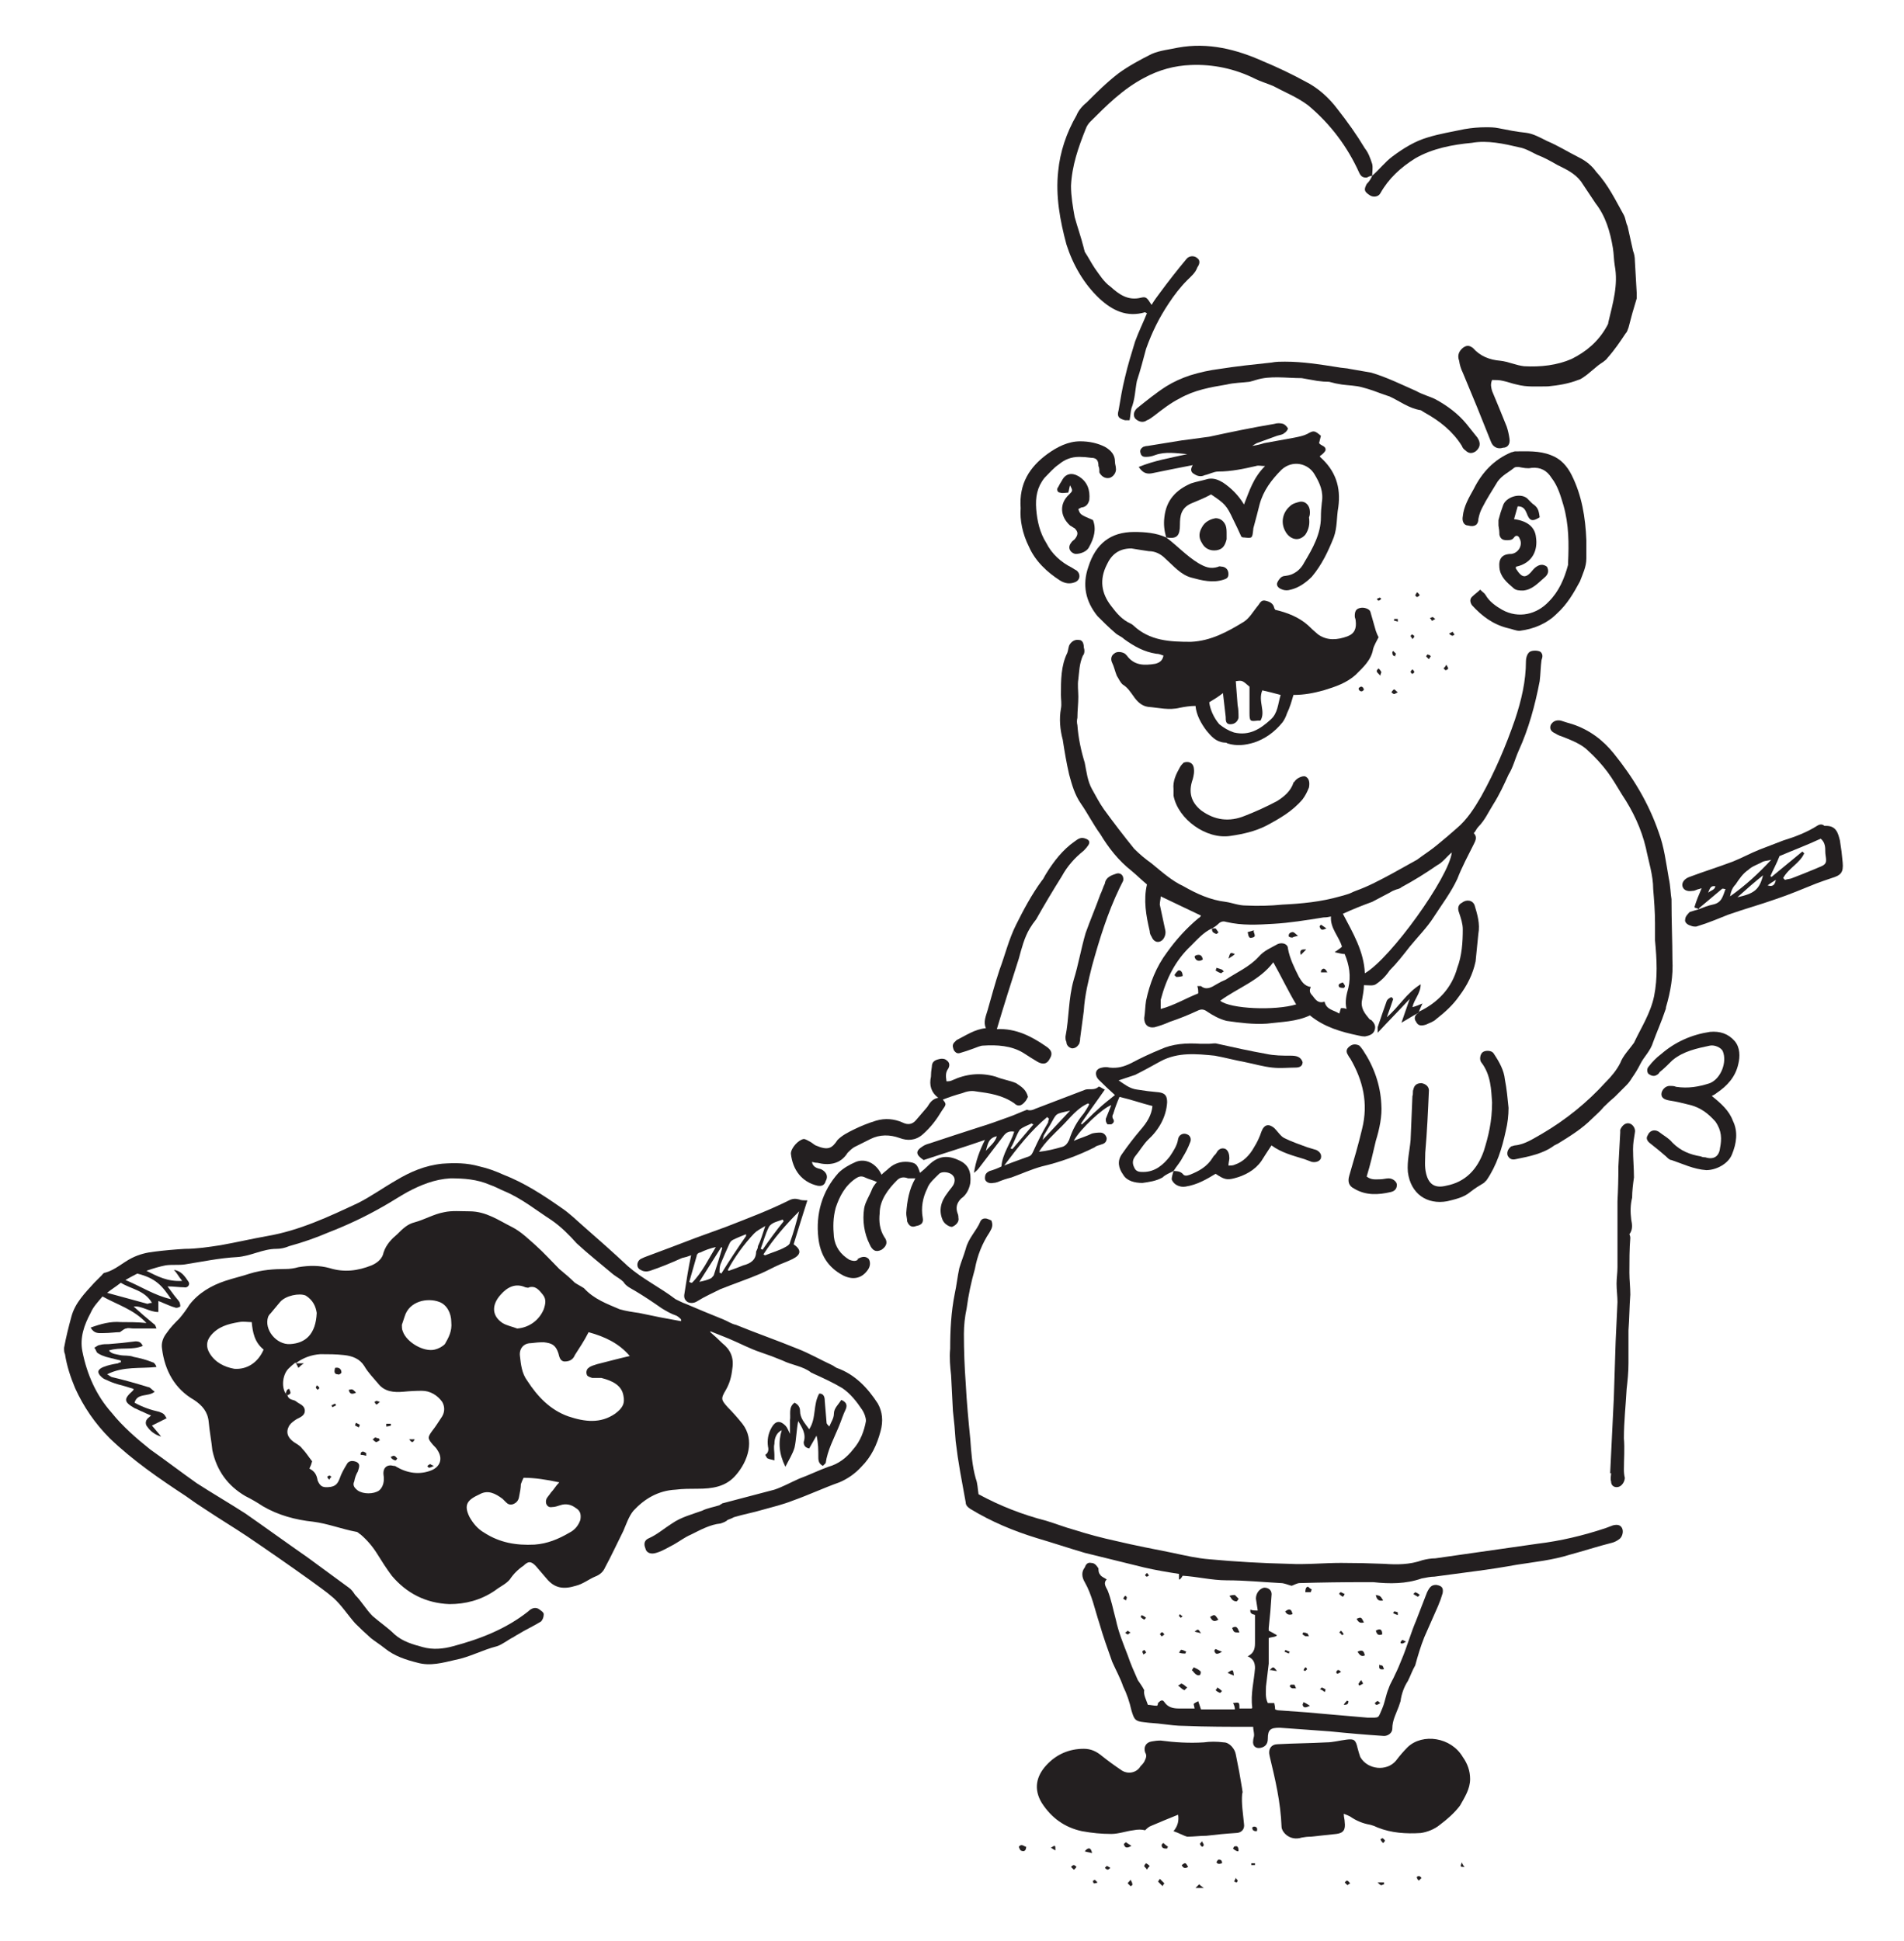 <svg version="1.2" xmlns="http://www.w3.org/2000/svg" viewBox="0 0 208 212" width="208" height="212">
	<title>New Project</title>
	<style>
		.s0 { fill: #231f20 } 
	</style>
	<g id="&lt;Group&gt;">
		<path id="&lt;Compound Path&gt;" fill-rule="evenodd" class="s0" d="m77.6 145.5q0.7 0.6 1.3 1.2c0.9 0.7 1.3 1.6 1.1 2.8-0.1 0.9-0.3 1.6-0.7 2.3-0.6 1-0.5 1.1 0.2 1.9q0.8 0.8 1.6 1.8c1.4 1.8 0.6 4.1-0.7 5.6-1.1 1.3-2.6 1.5-4.2 1.5-0.8 0-1.6 0-2.4 0.1-1.9 0.1-3.4 1-4.6 2.3-0.5 0.6-0.8 1.5-1.1 2.2-0.7 1.4-1.3 2.7-2 4q-0.3 0.7-1.1 1c-0.7 0.3-1.3 0.8-2.1 1-1.3 0.4-2.3 0.3-3.2-0.8q-0.6-0.7-1.2-1.4c-0.5-0.5-0.8-0.5-1.3 0-0.6 0.4-1.1 0.9-1.5 1.5-0.4 0.5-1.1 0.8-1.6 1.2-1.6 1.1-3.3 1.5-5 1.5-2.6-0.1-4.7-1.2-6.3-3.1-0.6-0.8-1.1-1.6-1.6-2.4-0.5-0.8-1.1-1.5-1.8-2.1-0.2-0.1-0.3-0.3-0.5-0.3-1.6-0.3-3.1-0.9-4.7-1.1-1.9-0.2-3.8-0.7-5.5-1.7q-0.9-0.6-1.9-1.1-2.9-1.7-3.6-5c-0.1-1-0.3-2-0.4-3.1-0.1-1.1-0.7-1.8-1.6-2.4-2.1-1.2-3.2-3.2-3.5-5.6-0.1-0.6 0.1-1.2 0.5-1.7 0.4-0.6 0.9-1.1 1.4-1.6q0.6-0.7 1.1-1.5c1-1.3 2.4-2.1 3.9-2.6 0.9-0.3 1.8-0.5 2.7-0.8 1.3-0.4 2.6-0.5 3.9-0.5q0.7 0 1.4-0.2c1.2-0.2 2.3-0.2 3.4 0.1 1.6 0.5 3.1 0.3 4.6-0.3 0.7-0.3 1.2-0.8 1.3-1.4 0.3-0.9 0.9-1.5 1.5-2 0.6-0.6 1.1-1.1 1.9-1.3 1.1-0.3 2.1-0.9 3.2-1.1 0.9-0.2 1.8-0.1 2.8-0.1 1.8 0 3.2 1 4.6 1.7 1 0.5 1.8 1.3 2.6 2 0.9 0.8 1.8 1.8 2.6 2.6 0.6 0.5 1.2 1 1.7 1.5 0.3 0.2 0.7 0.4 1 0.6 1.1 1.2 2.5 1.7 3.9 2.3 0.7 0.2 1.4 0.3 2.1 0.4q2.3 0.5 4.6 0.9 0-0.1 0-0.2c-0.1-0.1-0.3-0.3-0.5-0.4-0.6-0.2-1.1-0.5-1.6-0.8-1-0.7-1.9-1.3-2.9-1.9-0.5-0.3-1-0.5-1.3-1-0.3-0.3-0.7-0.5-1.1-0.8-1.3-1.1-2.7-2.2-4-3.4-0.8-0.9-1.7-1.8-2.7-2.5-1.7-1.1-3.3-2.4-5.2-3.2-0.5-0.2-1-0.5-1.6-0.7-1.4-0.6-2.8-0.7-4.3-0.7-1.7 0.1-3.2 0.7-4.7 1.5-0.9 0.5-1.8 1.1-2.7 1.6q-2.8 1.6-5.9 2.8-2.1 0.9-4.3 1.5-0.7 0.3-1.4 0.3c-1.5 0-2.8 0.8-4.3 0.9-1.9 0.1-3.8 0.5-5.7 0.8-0.7 0.1-1.4 0-2.1 0.1q-1 0.2-2.1 0.6c1.2 0.6 2.3 1.2 3.9 1.1-0.4-0.5-0.6-0.9-0.9-1.2 0.8 0.1 1.2 0.7 1.6 1.3 0.2 0.3-0.1 0.7-0.5 0.6-0.5 0-1.1-0.1-1.8-0.1q0.3 0.4 0.6 0.8c0.2 0.3 0.5 0.6 0.7 0.9 0.1 0.2 0.1 0.5 0.1 0.5-0.2 0.1-0.4 0.2-0.6 0.1-0.4-0.1-0.8-0.3-1.3-0.5q-0.2-0.1-0.5-0.2c0 0.4 0 0.8 0 1.2-1 0-1.8-0.7-2.7-0.6q1.1 1 2.2 1.9c0.2 0.1 0.2 0.3 0.3 0.5q-1.3 0-2.5 0c-0.3 0-0.6-0.1-0.8 0-0.2 0-0.4 0.2-0.7 0.4-0.5 0-1.1 0.1-1.8 0.1-0.5 0-1 0.1-1.4-0.6 1.1-0.4 2.2-0.7 3.3-0.6 0.9 0 1.8 0 2.8 0.1-1.4-1.5-3.2-2-4.8-2.9-0.5 0.6-1 1.1-1.3 1.8-0.7 1.3-1.2 2.7-0.9 4.2 0.5 2.5 1.5 4.8 3.2 6.7 1.2 1.5 2.7 2.8 4.2 4 1.7 1.2 3.4 2.5 5.1 3.7 1.7 1.1 3.6 2.2 5.3 3.3 2.3 1.6 4.5 3.2 6.8 4.8q2.2 1.6 4.5 3.3c0.3 0.2 0.5 0.5 0.7 0.8 0.7 0.7 1.2 1.6 1.9 2.3 0.8 0.7 1.7 1.3 2.4 2 0.9 0.8 2 1.1 3.1 1.4 1.1 0.3 2.2 0.2 3.3-0.1 3-0.8 5.8-1.9 8.2-3.8 0.3-0.3 0.7-0.5 1.1-0.3 0.3 0.2 0.6 0.4 0.6 0.6 0 0.3-0.1 0.6-0.3 0.8-0.8 0.5-1.7 0.9-2.5 1.4q-0.2 0.1-0.5 0.3c-0.6 0.3-1.2 0.8-1.8 1-1.6 0.4-3 1.2-4.6 1.5-1.3 0.3-2.7 0.7-4.1 0.3-1.2-0.3-2.5-0.7-3.6-1.6-0.5-0.4-1-0.7-1.5-1.1q-0.9-0.8-1.7-1.6c-0.8-0.9-1.5-2-2.4-2.8-0.8-0.7-1.7-1.3-2.5-1.9q-3.5-2.5-6.9-4.8c-1.5-1-3-1.9-4.5-2.9q-1.1-0.7-2.2-1.5c-2.9-1.9-5.8-3.9-8.3-6.3q-2.4-2.4-3.8-5.5c-0.5-1.2-0.9-2.4-1.1-3.7-0.1-0.2-0.1-0.4-0.1-0.7 0.2-1.1 0.5-2.3 0.8-3.4 0.4-1.5 1.5-2.6 2.5-3.7q0.4-0.4 0.8-0.8c0.1-0.1 0.2-0.3 0.4-0.3 1.1-0.3 1.9-1.1 2.9-1.6 0.8-0.4 1.6-0.6 2.5-0.7q1.6-0.2 3.3-0.3c1.3 0 2.6-0.2 3.9-0.4 1.7-0.3 3.4-0.7 5.1-1 3.5-0.6 6.7-2.1 9.9-3.6 1.4-0.7 2.8-1.7 4.2-2.5 1.5-0.9 3.1-1.6 5-1.8 1.4-0.1 2.7-0.1 4.1 0.3 0.9 0.2 1.7 0.5 2.6 0.9 2.3 0.9 4.3 2.2 6.3 3.6 0.9 0.6 1.6 1.3 2.4 2 1.6 1.4 3.3 2.9 4.9 4.4 1.6 1.4 3.5 2.3 5.2 3.6 0.4 0.2 0.8 0.4 1.1 0.5q2.1 0.9 4.1 1.7c0.5 0.2 0.9 0.5 1.4 0.6 2.2 0.9 4.5 1.7 6.7 2.6 1.3 0.5 2.5 1.2 3.8 1.8 0.2 0.1 0.3 0.2 0.5 0.3 2 0.7 3.4 2.2 4.5 3.9 0.5 0.9 0.6 1.9 0.3 3-0.4 1.5-1 2.8-2.1 3.9q-1 1.1-2.4 1.7c-1.7 0.6-3.4 1.4-5.1 2-1 0.4-2.2 0.7-3.3 1-1 0.3-2.1 0.5-3.1 0.8-0.2 0.1-0.4 0.2-0.7 0.3-0.2 0.2-0.5 0.3-0.8 0.4-1.1 0.1-2.2 0.7-3.2 1.2-0.7 0.3-1.2 0.7-1.9 1.1-0.6 0.3-1.2 0.7-1.9 0.9-0.6 0.2-1.1 0-1.2-0.5-0.2-0.5-0.1-0.9 0.4-1.1 0.9-0.4 1.7-1.1 2.5-1.6 1-0.7 2.2-1 3.3-1.4 0.6-0.3 1.3-0.4 1.9-0.6 0.1-0.1 0.2-0.1 0.3-0.2 1.9-0.5 3.8-1 5.7-1.5 0.9-0.3 1.8-0.8 2.7-1.2 1.1-0.4 2.1-0.9 3.2-1.3 1.1-0.3 2-1 2.7-1.9 0.8-0.9 1.2-2 1.4-3.1 0-0.4-0.2-0.9-0.4-1.2-0.6-0.9-1.3-1.8-2.2-2.4-1-0.6-2.1-1.1-3.2-1.6-0.1-0.1-0.1 0-0.2-0.1-0.9-0.7-2.1-0.8-3.1-1.3q-1.2-0.5-2.4-0.9c-1.2-0.4-2.3-1-3.5-1.5q-1-0.4-2-0.8 0 0.1 0 0.1zm-45.3 3.3q-0.4 0.3-0.7 0.6c-0.7 0.6-0.9 2-0.4 2.8q0.1 0.1 0.2 0.2c0.2 0.6 0.7 0.4 1 0.7 0.4 0.3 0.9 0.4 0.9 1 0 0.5-0.5 0.7-0.9 0.9-0.3 0.2-0.6 0.4-0.8 0.7-0.4 0.7-0.2 1.3 0.5 1.8 0.3 0.2 0.7 0.4 0.9 0.7 0.4 0.4 0.7 0.9 1.1 1.4q-0.1 0.4-0.3 0.8c0.6 0.3 0.8 0.7 0.9 1.3 0.3 0.7 0.6 0.8 1.4 0.7 0.6-0.1 0.8-0.4 1-0.9 0.2-0.6 0.5-1.1 0.8-1.6 0.2-0.4 0.7-0.4 1.1-0.2 0.3 0.2 0.3 0.4 0.1 1q-0.3 0.5-0.4 1.1c-0.2 0.4 0 0.7 0.4 1 0.6 0.4 1.7 0.4 2.3 0 0.5-0.4 0.6-1.1 0.5-1.7-0.1-0.8 0.4-1.2 1.1-1q0.2 0 0.3 0.1c1.2 0.7 2.5 0.9 3.8 0.4 1-0.4 1.3-1.3 0.7-2.2-0.1-0.2-0.3-0.4-0.5-0.6-0.6-0.7-0.6-0.8-0.1-1.5 0.4-0.5 0.7-1 1.1-1.6 0.3-0.5 0.3-1.1 0-1.6-0.5-0.7-1.3-1.2-2.2-1.2q-1 0-2 0.1c-1.1 0.1-2.1 0-2.8-0.9-0.5-0.6-1.1-1.2-1.5-1.9-0.5-0.8-1.3-1.1-2.2-1.2-0.9-0.1-1.7-0.1-2.6-0.1q-1.5 0.1-2.7 1zm32-3.3c-0.5 1-1 1.7-1.5 2.5-0.2 0.5-0.6 0.7-1.1 0.7-0.5 0-0.6-0.5-0.7-0.9-0.3-0.9-0.7-1.1-1.6-1.2q-0.7 0-1.4 0.1c-0.8 0-1.3 0.6-1.2 1.4 0.1 0.9 0.2 1.9 0.8 2.7 1.1 1.7 2.5 3.2 4.5 3.9 1.8 0.6 3.5 0.8 5.1-0.3 0.8-0.6 1.1-1.1 0.9-2-0.2-1.1-1.2-1.6-2.4-1.9-0.3 0-0.7 0-1 0-0.3-0.1-0.6-0.2-0.6-0.4-0.1-0.2 0-0.6 0.2-0.7 0.2-0.2 0.6-0.3 0.9-0.4 1.2-0.3 2.3-0.6 3.6-0.9-1.2-1.4-2.7-2.1-4.5-2.6zm-7.1 15.9c-0.1 0.2-0.2 0.4-0.3 0.7 0 0.4-0.1 0.9-0.2 1.4q-0.1 0.6-0.7 0.8c-0.4 0.1-0.6-0.1-0.8-0.3q-0.2-0.2-0.3-0.3c-0.8-0.6-1.6-1-2.5-0.5-1.3 0.6-1.8 1.1-1.1 2.5 0.4 0.7 0.9 1.3 1.6 1.7 1.7 1.1 3.5 1.4 5.5 1.3 1.4-0.1 2.6-0.6 3.8-1.3 0.6-0.3 1-0.8 1.2-1.4 0.1-0.6 0-1-0.5-1.3q-0.8-0.6-1.7-0.3c-0.3 0.1-0.6 0.2-0.9 0.2-0.5 0.1-0.8-0.4-0.6-0.9 0.1-0.2 0.3-0.4 0.5-0.7 0.3-0.3 0.5-0.7 0.9-1.1-1.4-0.3-2.7-0.5-3.9-0.5zm-7.9-17c0-1-0.5-1.9-1.3-2.2-1.3-0.5-3.3-0.1-3.8 1.6-0.1 0.3-0.2 0.6-0.3 0.9 0 0.2 0 0.5 0.1 0.7 0.4 1.2 2.3 2.3 3.5 2 0.4-0.1 0.8-0.3 1.1-0.6 0.4-0.7 0.8-1.4 0.7-2.4zm-21.8 0c-0.5 0-0.9-0.1-1.4 0-1.2 0.2-2.3 0.5-3.1 1.5q-0.7 0.9-0.1 1.9c0.6 1 1.6 1.5 2.7 1.7 1.4 0.1 2.6-0.7 3.2-2.1-1-0.8-1.2-1.9-1.3-3zm7.1-1c-0.1-0.7-0.4-1.4-1.2-1.9-0.7-0.3-2.2 0-2.8 0.7q-0.5 0.6-1 1.2c-0.1 0.1-0.2 0.2-0.3 0.4-0.5 1.4 0.9 3.1 2.4 3 1.7-0.1 2.8-1.1 2.9-3.4zm21.9 1.7c1.3-0.1 2.4-0.9 2.9-2.1 0.2-0.6 0.3-1.1-0.1-1.6-0.4-0.5-0.8-1-1.5-0.8-0.1 0.1-0.3 0-0.4 0-1.1-0.5-2 0-2.7 0.8-1 1.1-1 2.3 0.2 3.1 0.5 0.3 1.1 0.4 1.6 0.6zm-42.8-5.3c1.7 0.7 3.2 1.7 5 2.1-1-1.5-1.7-2.3-3.7-2.8q-0.6 0.3-1.3 0.7zm-0.5 0.3c-0.5 0.4-1 0.7-1.5 1.1 1.5 0.4 2.9 0.8 4.4 1.2 0.1 0 0.2-0.1 0.5-0.1-0.8-1.4-2.3-1.5-3.4-2.2z"/>
		<path id="&lt;Compound Path&gt;" fill-rule="evenodd" class="s0" d="m149 107.6c0 0.5-0.1 1-0.2 1.6-0.2 0.9 0.3 1.5 0.8 2.1 0 0 0.1 0.1 0.2 0.1 0.3 0.3 0.5 0.6 0.4 1-0.1 0.5-0.5 0.7-1.1 0.8q-0.3 0-0.7-0.1c-1.9-0.4-3.7-0.9-5.3-2.2-1.5 0.7-3.1 0.7-4.7 0.9-1.5 0.1-3-0.1-4.4-0.3-0.8-0.2-1.5-0.6-2.1-1-0.4-0.3-0.7-0.3-1.1-0.1q-1.5 0.7-3 1.2-0.9 0.4-1.7 0.6c-0.7 0.1-1.1-0.3-1.1-1 0.1-0.6 0.1-1.3 0.2-1.9 0.4-1.9 1.1-3.7 2.3-5.3 1-1.4 2.1-2.6 3.4-3.7q0.2-0.1 0.3-0.3c-1.5-0.7-2.9-1.4-4.4-2.1 0 0.3-0.1 0.6-0.1 0.9q0.3 1.4 0.6 2.8c0.1 0.4-0.1 1-0.5 1.2-0.4 0.2-0.8 0-1-0.5q-0.2-0.3-0.2-0.6c-0.4-1.7-0.7-3.4-0.3-5.1-0.6-0.5-1.1-1-1.7-1.5-1.4-1.1-2.5-2.5-3.4-4-0.8-1.1-1.4-2.3-2.1-3.3-0.7-1-1-2.1-1.3-3.2-0.3-1.3-0.5-2.5-0.7-3.8-0.3-1.1-0.4-2.3-0.2-3.4 0.1-0.5 0-1 0-1.5 0-1.6 0-3.2 0.7-4.6 0.1-0.3 0.1-0.5 0.2-0.8 0.2-0.4 0.6-0.7 1.1-0.6 0.3 0 0.5 0.3 0.5 0.8 0.1 0.3 0.1 0.7-0.1 0.9-0.4 0.9-0.4 1.8-0.5 2.6-0.1 0.6 0 1.3 0 1.9 0 0.8-0.1 1.5-0.1 2.3q-0.1 0.4 0 0.8c0.1 1.4 0.4 2.8 0.8 4.1 0.2 1 0.3 2 0.8 2.9 0.4 0.7 0.8 1.5 1.3 2.2q1.6 2.2 3.3 4.3c0.6 0.6 1.2 1.1 1.9 1.6 1.1 0.9 2.2 1.9 3.5 2.5 1.4 0.8 2.9 1.5 4.6 1.7 0.7 0.1 1.4 0.4 2.2 0.4q2 0.1 4-0.1c2.1-0.1 4.2-0.3 6.3-0.9q0.4-0.1 0.7-0.2c0.4-0.1 0.7-0.3 1-0.4 1.4-0.5 2.7-1.2 4-1.9 0.9-0.5 1.8-1 2.7-1.5 0.8-0.6 1.6-1.1 2.3-1.7q1.1-0.9 2-1.7c1.2-1 2-2.3 2.7-3.5 1.5-2.7 2.7-5.5 3.7-8.4 0.7-2.1 1.2-4.2 1.2-6.4 0-0.3 0.1-0.7 0.3-0.9 0.2-0.3 1-0.3 1.3-0.1 0.3 0.3 0.2 0.6 0.1 0.9-0.1 0.7-0.1 1.5-0.2 2.3-0.5 2.6-1.2 5.2-2.3 7.6-0.4 0.9-0.6 1.8-1.1 2.6-0.5 1.1-1 2.2-1.7 3.3-0.5 0.8-0.9 1.7-1.6 2.4-0.2 0.2-0.3 0.5-0.5 0.7 0.4 0.4 0.2 0.8 0 1.2-0.6 1.2-1.3 2.5-1.8 3.8-0.7 1.5-1.7 2.8-2.6 4.2-0.7 1.1-1.7 2.1-2.6 3.2-0.7 0.9-1.4 1.8-2.2 2.6-0.4 0.6-0.9 1.1-1.5 1.5-0.3 0.2-0.8 0.1-1.3 0.1zm-16.6-6.2c-0.9 0.4-1.6 1.2-2.3 1.9-1.7 1.6-2.7 3.6-3.3 5.9 0 0.3 0 0.6 0 1 1.5-0.4 2.8-1.2 4.1-1.7 0-0.3 0-0.5-0.1-0.8 0.2 0 0.3 0 0.4 0 0.6 0.5 1.2 0.1 1.7-0.2q0.5-0.3 1-0.5c1.2-0.8 2.6-1.4 3.6-2.5 0.6-0.7 1.4-1 2.1-1.4 0.5-0.2 1.1 0 1.1 0.5 0.2 1.1 0.7 2.1 1.2 3.1 0.3 0.5 0.6 1 1.3 1.1-0.3 0.6 0.1 0.8 0.3 1.1 0.3 0.4 0.6 0.7 1.2 0.5 0.2 0.9 1 0.9 1.6 1.3 0.1-0.2 0.1-0.4 0.2-0.6 0.2 0 0.4 0 0.6 0.1-0.2-0.8 0-1.6 0.2-2.3 0.3-1.3 0.1-2.5-0.4-3.7-0.3 0-0.6-0.1-1.1-0.2 0.4-0.3 0.6-0.4 0.8-0.6-0.3-1.1-1.3-2-1.2-3.3q-0.4 0.1-0.8 0.1c-1.9 0.3-3.7 0.6-5.5 0.7-1.7 0.1-3.4 0.2-5.1-0.2-0.3-0.1-0.6-0.1-0.9 0.2-0.2 0.2-0.5 0.4-0.7 0.5zm14.3-1.6c1.1 2.1 2.3 4.1 2.4 6.5 2.8-1.6 9.2-10.5 9.5-13.2-0.6 0.5-1 1.1-1.6 1.4-1.3 0.9-2.6 1.7-3.9 2.4-0.2 0.2-0.5 0.2-0.7 0.3q-0.3 0.1-0.6 0.3c-0.6 0.3-1.3 0.7-1.9 1-1.1 0.4-2.1 0.8-3.2 1.3zm-5.1 9.9c-0.9-1.5-1.6-3-2.5-4.6-1.5 2-3.9 2.8-5.8 4.2 1.1 0.9 6 1.1 8.3 0.4z"/>
		<path id="&lt;Compound Path&gt;" fill-rule="evenodd" class="s0" d="m127.4 58.7c1.2 0.9 2.2 2 3.5 2.8 0.7 0.4 1.3 0.7 2.2 0.4 0.1-0.1 0.3 0 0.5 0 0.4 0.1 0.6 0.4 0.6 0.8 0 0.4-0.2 0.5-0.5 0.6-1.2 0.4-2.4 0.1-3.5-0.2-1.2-0.3-2-1.3-2.9-2.1-0.5-0.5-1.1-0.8-1.8-0.8-0.7-0.1-1.3-0.2-1.9-0.3-1.4 0-2.2 0.7-2.7 1.8-0.8 1.6-0.6 3.1 0.5 4.5 0.6 0.8 1.2 1.5 2.1 1.9q0.2 0.1 0.3 0.2c1.8 1.7 4 1.8 6.3 1.8 2.2-0.1 4-1.1 5.8-2.2 0.6-0.4 1-1.1 1.4-1.6 0.3-0.3 0.4-0.8 0.9-0.7 0.5 0.1 0.9 0.3 1 0.8 0 0.1 0.1 0.1 0.1 0.2 1.3 0.3 2.6 0.8 3.6 1.7q0.5 0.5 1.1 1c1 0.7 2.1 0.6 3.2 0.2 0.8-0.3 1-0.9 0.9-1.7 0-0.2-0.1-0.3-0.1-0.5 0-0.5 0.1-0.8 0.6-0.9 0.4-0.1 1 0.1 1.1 0.4 0.2 0.7 0.4 1.4 0.6 2.1 0.1 0.3 0.2 0.5 0.3 0.7-0.2 0.4-0.5 0.9-0.6 1.3-0.2 1.2-1.1 2-1.9 2.8-1 0.9-2.2 1.3-3.5 1.7-1.1 0.3-2.1 0.5-3.3 0.5-0.2 0.7-0.4 1.4-0.7 2q-0.2 0.6-0.5 1-1.3 1.6-3.1 2.2c-1 0.3-1.9 0.4-2.9 0.1-0.1-0.1-0.3-0.1-0.4-0.1-0.9-0.1-1.4-0.7-1.9-1.3-0.6-0.8-1.1-1.7-1.2-2.7-0.6 0-1.2 0.1-1.7 0.2-1.2 0.3-2.3 0-3.5-0.1-0.7-0.1-1.2-0.6-1.6-1.2-0.3-0.4-0.6-0.9-1.1-1.2-0.3-0.2-0.5-0.7-0.7-1-0.2-0.5-0.3-1-0.5-1.4-0.2-0.4-0.1-0.8 0.2-1 0.3-0.3 0.9-0.2 1.2 0q0.1 0.1 0.2 0.2c0.8 1.1 1.9 1.1 3.1 0.9 0.4-0.1 0.8-0.3 0.9-0.9-0.3-0.1-0.5-0.2-0.8-0.2-1.3-0.2-2.4-0.8-3.5-1.6-0.3-0.3-0.7-0.4-1-0.7-0.7-0.6-1.3-1.2-1.9-1.8-1.3-1.6-1.7-3.4-1-5.4 0.8-2.5 2.4-3.8 5-3.8 1.2 0 2.4 0.1 3.5 0.6zm4.7 18c0.1 0.8 0.5 1.7 1.1 2.4 0.5 0.4 1 0.7 1.6 0.9 1.7 0.4 2.9-0.4 4-1.4 0.8-0.7 0.8-1.7 1.1-2.7q-1.1-0.3-2-0.5c-0.5 1.2 0.4 2.3-0.2 3.3q-0.2 0-0.3 0c-0.8 0.1-0.9 0.1-0.9-0.8 0-0.9 0-1.9 0-2.9-0.8-0.7-0.8-0.7-1.5-0.6q0.1 1.3 0.2 2.6c0.1 0.5 0.1 0.9 0.1 1.4-0.1 0.4-0.4 0.7-0.9 0.7-0.5 0-0.5-0.4-0.5-0.8-0.1-0.8-0.2-1.7-0.3-2.6-0.5 0.4-1 0.7-1.5 1z"/>
		<path id="&lt;Path&gt;" class="s0" d="m141.1 173.2c-0.4-0.1-0.8-0.3-1.2-0.3-1.9-0.1-3.9-0.3-5.9-0.3-1.6 0-3.2-0.4-4.8-0.5q-0.1 0.2-0.3 0.4-0.1 0-0.1 0c0-0.2 0-0.3 0-0.6-1.3-0.2-2.5-0.4-3.8-0.7q-3.2-0.8-6.5-1.6c-1.7-0.5-3.5-1.1-5.2-1.6-2.6-0.8-5-1.8-7.3-3.2-0.3-0.2-0.5-0.4-0.5-0.7-0.2-1.1-0.4-2.2-0.6-3.3q-0.3-1.7-0.5-3.4-0.1-1.6-0.3-3.3-0.1-1.9-0.2-3.9c-0.1-0.9-0.2-1.9-0.1-2.9 0-2 0.1-4 0.5-6 0.2-0.9 0.3-1.9 0.5-2.8 0.2-0.7 0.5-1.4 0.7-2.1 0.3-1.2 1.2-2 1.6-3q0.2-0.4 0.7-0.3 0.3 0.1 0.5 0.2c0.2 0.5 0.1 0.8-0.2 1.3q-1.2 1.8-1.6 4c-0.4 1.4-0.7 2.8-0.9 4.3q-0.3 1.4-0.3 2.8 0 2.7 0.2 5.4c0.1 2 0.3 4.1 0.5 6.1 0.1 1.4 0.2 2.9 0.6 4.3 0.2 0.5 0.2 1.1 0.3 1.7q3.5 1.9 7.4 2.9c1 0.3 2 0.7 3.1 1q2.2 0.7 4.5 1.2c2.1 0.5 4.2 0.9 6.2 1.3 1.4 0.3 2.7 0.6 4 0.7q4.3 0.4 8.7 0.5c1.9 0.1 3.8-0.1 5.7-0.1q2.3 0 4.7 0.1c1.4 0.1 2.8 0.1 4.2-0.4 0.4-0.1 0.9-0.2 1.4-0.2q5.6-0.8 11.2-1.6c2.5-0.3 5-0.9 7.4-1.7 0.3-0.1 0.5-0.2 0.8-0.3 0.4-0.1 0.8-0.1 1 0.3 0.2 0.4 0 1-0.3 1.2q-0.4 0.3-0.8 0.4c-1.6 0.4-3.1 0.9-4.6 1.3-1.9 0.6-3.9 0.8-5.8 1.1q-2.2 0.4-4.5 0.7c-1.5 0.2-3 0.4-4.5 0.6-0.4 0-0.9 0.1-1.4 0.2-1.7 0.6-3.5 0.6-5.3 0.4-0.3 0-0.6 0-0.9 0q-3.6 0-7.1 0.1c-0.3 0-0.6 0.2-0.9 0.3z"/>
		<path id="&lt;Path&gt;" class="s0" d="m128.2 200c0.5-0.6 0.6-1.2 0.5-1.8q-1.5 0.6-2.9 1.2c-0.3 0.1-0.5 0.3-0.7 0.5-0.4-0.1-0.8-0.1-1.3 0-0.8 0.1-1.6 0.4-2.4 0.4-1.1 0-2.1-0.1-3.2-0.3q-2.8-0.6-4.4-3.1c-0.9-1.5-0.6-2.9 0.5-4.1 1.1-1.2 2.5-1.8 4.1-1.8 0.8 0 1.4 0.3 2 0.8q1 0.8 2.2 1.6c0.7 0.4 1.6 0.2 2-0.5 0.2-0.2 0.4-0.4 0.5-0.7 0.1-0.2 0.2-0.5 0-0.8-0.2-0.6 0.1-1.1 0.7-1.2q0.5-0.1 1-0.1c1.5 0.2 3.1 0.3 4.7 0.2 0.7-0.1 1.4-0.1 2.2 0 0.6 0 1.2 0.7 1.3 1.3q0.4 1.9 0.7 3.8c0 0.2 0.1 0.3 0 0.5-0.1 1.1 0.1 2.2 0.2 3.3 0.1 0.6-0.3 1-0.9 1q-1.6 0.1-3.2 0.3c-0.7 0-1.4 0.1-2.1 0.1-0.4-0.1-0.9-0.4-1.5-0.6z"/>
		<path id="&lt;Path&gt;" class="s0" d="m146.8 198.1c0 0.4 0.1 0.6 0.1 0.9 0.1 0.8-0.1 1.2-0.9 1.3-0.9 0.1-1.8 0.2-2.8 0.3q-0.5 0-1 0.1c-0.6 0.2-1.3 0.1-1.8-0.4-0.2-0.2-0.4-0.5-0.4-0.8-0.1-2.7-0.7-5.2-1.3-7.7-0.2-0.8 0.2-1.3 0.9-1.3 1.8-0.1 3.5-0.1 5.3-0.2 0.7 0 1.4-0.2 2.2-0.3 0.8-0.1 1 0 1.2 0.9 0.1 0.4 0.2 0.7 0.3 1 0.8 1.4 2.9 1.6 3.9 0.4q0.6-0.8 1.3-1.5c1.6-1.5 4.7-1.1 6 1.1 0.5 0.7 0.8 1.5 0.8 2.4 0 1.1-0.6 2-1.1 2.9-0.6 0.8-1.4 1.5-2.2 2.1-0.6 0.5-1.4 0.8-2.1 0.9-1.6 0.1-3.2 0-4.7-0.6q-0.4-0.2-0.8-0.3-1.2-0.2-2.2-0.9c-0.2-0.1-0.4-0.2-0.7-0.3z"/>
		<path id="&lt;Path&gt;" class="s0" d="m149.9 19.2c-0.2 0-0.4 0.1-0.6 0.2-0.4 0-0.6-0.1-0.8-0.5-1.3-2.9-3.2-5.4-5.6-7.4-1.2-0.9-2.5-1.4-3.8-2.1-0.7-0.3-1.4-0.5-2-0.8-2.2-1.1-4.6-1.6-7-1.5q-2.7 0.1-5.1 1.4c-2.3 1.2-4.1 3-5.9 4.8-0.2 0.2-0.4 0.5-0.5 0.8-0.8 2-1.5 4-1.6 6.2 0 1.1 0.2 2.3 0.4 3.4 0.3 1.1 0.7 2.2 1 3.4 0 0.1 0.1 0.3 0.1 0.4 0.4 0.6 0.7 1.2 1.1 1.8 0.5 0.7 1 1.5 1.7 2 0.9 0.8 1.9 1.6 3.4 1.2 0.5-0.1 0.6 0 1.1 0.8 0.3-0.5 0.6-0.9 0.9-1.3q1.4-1.9 2.9-3.7c0.3-0.4 0.9-0.4 1.2-0.1 0.3 0.2 0.3 0.6 0 1-0.2 0.6-0.7 1-1.1 1.4-0.8 0.8-1.4 1.6-2 2.5q-0.8 1.2-1.4 2.4-0.6 1.2-1.1 2.6c-0.3 1.1-0.6 2.3-1 3.5-0.2 1-0.2 2-0.6 3-0.1 0.4-0.1 0.8-0.2 1.3-0.2 0-0.4 0-0.5 0-0.7-0.2-0.9-0.4-0.7-1.1 0.2-1.2 0.4-2.4 0.7-3.6 0.3-1.3 0.7-2.6 1.1-3.9 0.4-1.1 0.9-2.1 1.3-3.1-0.1 0-0.2-0.1-0.2-0.1-2 0.6-3.6-0.2-5-1.5-1.7-1.6-2.9-3.7-3.6-5.9-0.7-2.6-1.2-5.3-0.9-8 0.2-2.1 0.9-4.2 2-6.1 0.2-0.5 0.6-1 1.1-1.4 1.1-1.1 2.2-2.2 3.5-3.2 1.1-0.8 2.4-1.5 3.6-2.1 0.9-0.4 2-0.5 2.9-0.7 3.3-0.6 6.4 0.2 9.3 1.5q2.4 1 4.6 2.2c1.4 0.7 2.6 1.8 3.5 3 1.1 1.4 2.1 2.8 3 4.3 0.4 0.5 0.6 1.1 0.8 1.7 0.1 0.4 0 0.9 0 1.3z"/>
		<path id="&lt;Path&gt;" class="s0" d="m149.9 19.2c0.8-0.7 1.4-1.5 2.2-2.1 1.2-0.9 2.5-1.7 3.9-2.1 1.3-0.4 2.6-0.6 4-0.9q1.2-0.2 2.3-0.2c0.5 0 0.9 0 1.4 0.1 1 0.2 2 0.4 3 0.5 0.8 0.1 1.5 0.5 2.3 0.9 1.2 0.5 2.3 1.2 3.5 1.8 0.8 0.4 1.4 0.9 1.9 1.6 1.3 1.4 2.1 3.1 3 4.7 0.2 0.4 0.2 0.8 0.4 1.2q0.3 1.4 0.6 2.7 0.2 0.5 0.2 1.1 0.1 1.7 0.2 3.5 0 0.3 0 0.6-0.5 1.6-0.9 3.2c-0.1 0.2-0.1 0.4-0.3 0.6-0.6 0.9-1.2 1.8-2 2.7-0.2 0.3-0.6 0.5-1 0.8q-0.6 0.5-1.2 1c-0.3 0.2-0.6 0.5-1 0.6-1 0.4-2.2 0.6-3.3 0.7-1.1 0-2.3 0.1-3.4-0.2-0.5-0.1-1-0.3-1.5-0.4-0.4-0.1-0.8-0.1-1.2-0.1-0.2 0.5-0.1 0.8 0 1.2q0.8 1.9 1.6 3.9 0.2 0.6 0.3 1.3c0.1 0.6-0.2 1-0.7 1-0.6 0.2-1.1-0.1-1.3-0.6q-1.5-3.8-3.1-7.6-0.3-0.6-0.4-1.3-0.3-0.8 0.4-1.4c0.4-0.3 0.7-0.3 1.1 0 0.8 0.9 1.8 1.3 3 1.4 0.9 0.1 1.7 0.5 2.6 0.6 1.8 0.1 3.6-0.1 5.2-0.8 1.6-0.8 2.9-1.9 3.8-3.5 0.1-0.2 0.2-0.3 0.2-0.5 0.5-2.1 1.1-4.1 0.7-6.2-0.1-0.6-0.1-1.3-0.2-1.9-0.3-1.8-0.8-3.5-1.9-4.9q-0.8-1.2-1.6-2.4c-0.7-0.9-1.6-1.3-2.6-1.8-0.7-0.4-1.4-0.8-2.2-1.1-0.6-0.3-1.3-0.7-1.9-0.8-1.7-0.4-3.5-0.8-5.2-0.5-2.1 0.2-4.3 0.6-6.2 1.7-1.6 1-2.9 2.2-3.8 3.8-0.2 0.4-0.8 0.5-1.2 0.2-0.6-0.4-0.6-0.6-0.3-1.2q0.4-0.4 0.6-0.9c0 0 0 0 0 0z"/>
		<path id="&lt;Path&gt;" class="s0" d="m120.9 172.5c-0.4 0.4-0.1 0.8 0.1 1.2 0.4 1 0.6 2.1 0.9 3.2 0.3 1.4 0.8 2.6 1.3 3.9 0.3 0.9 0.7 1.8 1.1 2.7 0.2 0.3 0.5 0.7 0.7 1.1-0.1 0.5 0.2 1 0.4 1.6 0.3 0 0.6 0.1 1 0.1q0.1-0.1 0.1-0.3c0.3-0.3 0.5-0.4 0.7-0.1 0.4 0.6 1 0.7 1.6 0.7 0.6 0 1.1 0 1.7 0 0-0.1-0.1-0.4-0.1-0.5 0.1-0.1 0.3-0.2 0.5-0.3 0.1 0.3 0.2 0.6 0.3 0.9q1.8 0 3.7 0c0-0.3-0.1-0.5-0.2-0.7 0.7-0.1 0.7-0.1 0.7 0.6q0.6 0 1.3 0c0.1 0 0.1-0.1 0.1-0.1-0.2-1.5 0.2-2.9 0.3-4.3 0-0.5-0.1-1-0.8-1.3 0.8-0.4 0.8-1 0.8-1.6 0-0.9 0-1.8 0-2.9 0-0.1-0.6 0-0.5-0.6 0.2 0.1 0.5 0.1 0.8 0.1q-0.1-0.7-0.2-1.3c0-0.6 0.4-1.1 0.9-1.2 0.5 0 0.9 0.3 0.8 0.9q-0.1 1.7-0.3 3.5 0 0.2 0 0.3 0.4 0.2 0.9 0.5-0.1 0.1-0.1 0.1c-0.2 0.1-0.5 0.1-0.8 0.2 0 0.9 0 1.9 0 2.8-0.1 0.9-0.2 1.7-0.3 2.5 0 0.6-0.1 1.2 0.2 1.8q0.3 0 0.7 0 0.1 0.4 0.1 0.7 0.2 0.1 0.4 0.1 3.1 0.2 6.2 0.5c1.2 0.1 2.4 0.2 3.5 0.3 1.4 0 1.1 0.1 1.6-1 0.3-0.7 0.4-1.5 0.7-2.2 0.2-0.6 0.5-1 0.7-1.5 0.3-0.6 0.5-1.1 0.7-1.6 0.6-1.4 1-2.9 1.6-4.3 0.4-1 0.8-2.1 1.2-3.1 0.3-0.6 0.5-0.8 1-0.8 0.6 0.1 0.8 0.3 0.7 0.9q-0.2 0.7-0.5 1.4c-0.5 1.1-1 2.3-1.5 3.4-0.4 1-0.7 2-1 3.1-0.3 0.5-0.5 1.1-0.8 1.7-0.4 0.6-0.7 1.4-0.8 2.2q-0.1 0.3-0.2 0.6c-0.3 0.8-0.7 1.5-0.7 2.4 0 0.5-0.5 0.8-0.9 0.8q-3-0.2-5.9-0.5-2.8-0.2-5.5-0.4c-1 0-1.3 0.2-1.3 1.2 0 0.6-0.3 0.9-0.8 1-0.5 0.1-0.9-0.2-0.8-0.8 0-0.2 0.1-0.4 0.1-0.6 0-0.3-0.1-0.6-0.1-0.9-2.6 0-5.1 0-7.5-0.1-0.8 0-1.6-0.1-2.4-0.2-0.7-0.1-1.3-0.1-2-0.2-1-0.1-1.1-0.3-1.4-1.3-0.2-0.9-0.5-1.8-0.9-2.6-0.3-0.9-0.8-1.8-1.2-2.7-0.5-1.4-1-2.8-1.4-4.2-0.5-1.5-0.8-3.1-1.6-4.5-0.3-0.5-0.4-1.1 0-1.6 0.1-0.3 0.3-0.6 0.7-0.5 0.4 0 0.6 0.3 0.8 0.6 0 0.2 0 0.5 0.2 0.7 0.1 0.2 0.4 0.3 0.7 0.5z"/>
		<path id="&lt;Path&gt;" class="s0" d="m127.4 58.7c-0.2-0.7-0.3-1.4-0.2-2.2 0.2-1.9 1.3-3 2.9-3.7 0.6-0.2 1.2-0.3 1.9-0.5 0.6-0.1 1.1 0.1 1.6 0.4 0.9 0.6 1.7 1.4 2.3 2.4 0.6-1.5 1-2.9 2.3-4.2-0.5 0-0.7-0.1-1 0-1.3 0.3-2.7 0.6-4.1 0.6-0.5 0-1 0.3-1.5 0.4-0.4 0.2-0.8 0.1-1.1-0.1-0.4-0.2-0.5-0.5-0.2-1-1.6 0.3-3 0.6-4.5 0.9-0.6 0.1-1-0.1-1.4-0.7 1.7-0.7 3.5-1 5.3-1.4-1.2-0.1-2.4-0.3-3.5 0.1q-0.5 0.2-1 0.2c-0.2 0-0.5 0-0.6-0.4-0.1-0.3 0-0.5 0.3-0.7q0.3-0.1 0.5-0.1 1.9-0.3 3.7-0.6 1.5-0.2 3-0.4c2.3-0.5 4.7-1 7.1-1.4 0.3-0.1 0.7-0.1 1 0 0.2 0.1 0.4 0.3 0.5 0.5 0 0.1-0.2 0.4-0.4 0.5-0.2 0.2-0.5 0.2-0.8 0.3q-1.1 0.4-2.2 0.8-0.2 0.1-0.5 0.3 0.7-0.1 1.3-0.3c1.1-0.2 2.2-0.4 3.3-0.6 0.5-0.1 1-0.2 1.4-0.4 0.7-0.4 0.8-0.4 1.5 0.2q-0.1 0.4-0.2 0.8c0.2 0.3 0.8 0.3 0.7 0.8-0.1 0.2-0.3 0.4-0.6 0.6 0 0 0 0.1 0 0.1 1.7 1.5 2.3 3.3 2 5.5-0.2 1.1-0.1 2.2-0.5 3.3-0.6 1.5-1.3 3-2.4 4.3-0.6 0.6-1.4 1.2-2.3 1.4-0.3 0.1-0.6 0.1-0.9 0-0.3-0.1-0.6-0.3-0.6-0.6 0-0.2 0.2-0.5 0.4-0.7 0.1-0.1 0.3-0.2 0.5-0.2 1-0.1 1.7-0.7 2.1-1.5 0.9-1.5 1.8-3.1 1.8-4.9q0-0.8 0.1-1.6c0.2-1.2-0.2-2.1-0.8-3.1-0.7-1.2-2.4-1.6-3.6-0.5-1.1 1.1-2 2.3-2.4 3.8q-0.3 1.2-0.6 2.3-0.1 0.3-0.1 0.5c-0.1 0.9-0.1 0.9-1 0.8-0.1 0-0.2 0-0.3-0.1q-0.4-0.9-0.9-1.9c-0.7-1.5-0.9-1.7-2.4-2.7-0.7 0.4-1.5 0.7-2.2 1-1.1 0.5-1.2 1.4-1.2 2.3 0 1.2-0.3 1.6-1.5 1.4 0 0 0 0 0 0z"/>
		<path id="&lt;Compound Path&gt;" fill-rule="evenodd" class="s0" d="m127 128.6c-0.7 0.4-1.5 0.5-2.2 0.6-0.8 0-1.7-0.2-2.1-0.9-0.5-0.7-0.7-1.5-0.1-2.3q0.9-1.3 2-2.6c0.7-0.8 1.2-1.6 1.3-2.6-1.2-0.3-2.3-0.7-3.6-1q-0.4 0.9-0.7 1.9c-0.1 0.1-0.1 0.4 0 0.5 0.2 0.3 0 0.5-0.2 0.6-0.1 0-0.4 0-0.4 0-0.2-0.2-0.2-0.4-0.2-0.6 0.2-0.5 0.4-1 0.6-1.5-0.9 0.3-3.4 2.6-4.1 3.9 0.7-0.3 1.4-0.5 2-0.8q0.4-0.1 0.9-0.1c0.3 0 0.6 0.2 0.7 0.6 0 0.4-0.2 0.6-0.6 0.7-0.2 0.1-0.5 0.1-0.7 0.3q-2.8 1.4-5.8 2.1c-1.1 0.3-2.2 0.8-3.3 1.2q-0.8 0.2-1.5 0.5-0.3 0.1-0.5 0.1c-0.4 0.1-0.9-0.1-0.9-0.5 0-0.4 0.1-0.6 0.5-0.8q0.7-0.2 1.3-0.5c0.1-1.4 1-2.5 1.4-3.8-0.6-0.1-0.9 0.1-1.2 0.5q-1.3 1.7-2.6 3.4-0.2 0.3-0.6 0.6c0.2-1.3 0.6-2.4 1.2-3.6-2.3 0.8-4.6 1.5-6.7 2.2-0.9-0.6-0.9-1-0.1-1.5q0.3-0.2 0.7-0.3 2.7-0.9 5.5-1.8c1-0.3 2.1-0.7 3.2-1.1 0.6-0.2 1.2-0.5 2-0.8 0.2 0.1 0.5 0.1 0.9-0.1 1.8-0.7 3.7-1.4 5.5-2.1 0.4-0.1 1 0.1 1.4-0.3 0.1-0.1 0.4 0.2 0.7 0.3-0.9 1.3-1.8 2.5-2.6 3.7q0 0.1 0.1 0.1c0.6-0.5 1.1-1.1 1.7-1.6 0.6-0.6 1.3-1.1 1.9-1.6q-0.9-0.8-1.8-1.7-0.1-0.1-0.2-0.3c-0.2-0.5 0-0.9 0.6-1q0.4-0.1 0.8 0c0.9 0.1 1.6-0.1 2.4-0.5q1.5-0.8 3.2-1.5c1.3-0.6 2.8-0.7 4.3-0.6 0.3 0 0.6 0 1 0 0.3 0 0.6-0.1 0.9 0 1.8 0.4 3.6 0.8 5.3 1.1 0.9 0.2 1.8 0.2 2.7 0.2 0.6 0 1.1 0.1 1.3 0.7 0 0.5-0.4 0.6-0.8 0.6-0.8 0-1.6 0.1-2.5 0-1-0.1-2-0.4-3-0.6-1.1-0.2-2.2-0.5-3.3-0.7-2-0.2-4-0.4-5.9 0.6-0.9 0.5-1.8 1-2.8 1.5-0.6 0.2-1.2 0.4-1.8 0.6 0.6 0.4 1.2 0.9 2 1q1.2 0.2 2.4 0.3c0.7 0.1 0.9 0.4 0.9 1.1-0.1 1.6-0.9 3-2.1 4.1-0.5 0.5-0.9 1.2-1.4 1.8-0.3 0.4-0.3 0.8-0.1 1.2 0.2 0.5 0.6 0.5 1 0.5 1.3 0 2.2-0.8 2.9-1.7 0.4-0.6 0.8-1.2 0.9-1.9 0.1-0.5 0.6-0.7 1-0.5 0.3 0.1 0.5 0.5 0.3 0.9q-0.3 0.8-0.8 1.6c-0.3 0.6-0.7 1-1 1.5-0.4 0.2-0.9 0.4-1.2 0.7zm1.2-0.7q0 0 0 0c0 0 0 0 0 0q0 0 0 0zm-9.2-7.3q-0.1 0-0.1-0.1c-1.2 0.5-2 1.6-2.9 2.5-0.9 0.9-1.8 1.7-2.5 2.8 0.9-0.1 1.7-0.3 2.4-0.5 0.5-0.1 0.7-0.4 0.9-0.8q0.5-1.6 1.6-2.9c0.2-0.3 0.4-0.6 0.6-1zm-9.3 6.7c1-0.4 1.9-0.7 2.7-1 0.3-0.1 0.4-0.4 0.5-0.6 0.5-1.1 1-2.1 1.6-3.1q0-0.2 0.1-0.4-0.1-0.1-0.2-0.2c-1.8 1.5-3.2 3.3-4.7 5.3zm4.2-2.8q1.7-1.8 3-3.2c-1.7 0.4-1.4 0.2-2.2 1.6q-0.3 0.5-0.6 1c-0.1 0.1-0.1 0.3-0.2 0.6zm-3.5 0.9q0.1 0.1 0.2 0.1 1.1-1.3 2.3-2.7-0.1 0-0.2-0.1c-0.4 0.2-1 0.4-1.3 0.7-0.4 0.6-0.6 1.4-1 2zm-2.7 0.3c0.4-0.5 1-0.9 1.2-1.6-1 0.2-1 1-1.2 1.6z"/>
		<path id="&lt;Path&gt;" class="s0" d="m182.6 98.2c0 2.5 0.1 4.6 0.1 6.6 0.1 1.8-0.2 3.5-0.7 5.2q0 0.2-0.1 0.4c-0.4 1.2-0.9 2.3-1.3 3.4-0.3 1-1 1.6-1.4 2.4q-0.4 0.8-0.9 1.5-0.3 0.5-0.6 0.8-0.7 0.7-1.3 1.3-0.6 0.5-1.2 1.1c-0.4 0.5-0.9 0.9-1.3 1.3-1.1 1.1-2.4 1.9-3.7 2.7q-0.2 0.1-0.4 0.2c-1.2 0.9-2.7 1.2-4.2 1.5-0.4 0.1-0.7 0-0.9-0.4-0.1-0.3 0-0.7 0.4-1 0.1 0 0.3-0.1 0.4-0.1 1.1-0.1 2.1-0.8 3-1.3q3.9-2.3 6.9-5.6c0.6-0.6 1.2-1.3 1.6-2.1 0.3-0.8 1-1.5 1.5-2.2 0.8-1.7 1.8-3.2 2.2-5.1 0.4-2 0.3-4 0.1-6.1 0-0.6 0-1.2 0-1.9 0-1.2-0.1-2.5-0.2-3.7 0-1.5-0.5-3-0.8-4.5-0.5-2.1-1.4-4-2.6-5.8-0.5-0.8-1-1.7-1.6-2.5q-0.9-1.2-2.1-2.3c-0.7-0.7-1.7-1.1-2.7-1.5-0.3-0.1-0.6-0.2-0.9-0.4q-0.7-0.3-0.5-0.9c0.2-0.4 0.6-0.6 1.1-0.5q0.6 0.2 1.3 0.4c1.8 0.6 3.3 1.7 4.5 3.2 2.1 2.6 3.8 5.4 4.9 8.6 0.6 1.6 0.8 3.3 1.1 5 0.2 0.9 0.2 1.8 0.3 2.3z"/>
		<path id="&lt;Path&gt;" class="s0" d="m96.3 128.3c0.3-0.3 0.6-0.5 0.8-0.7q0.9-0.8 2.1-0.7c0.8 0.1 1 0.2 1.3 1.2q0.5-0.4 0.9-0.8c1-1 2-1.2 3.3-0.6 1.2 0.5 1.4 1.4 1.3 2.5-0.1 0.6-0.4 1.3-1 1.7-0.5 0.5-0.6 1-0.4 1.6q0.1 0.2 0.1 0.5c0.1 0.4-0.2 0.8-0.7 1-0.3 0-0.8-0.3-1-0.7-0.5-1.1-0.2-2.1 0.5-3 0.2-0.3 0.4-0.5 0.6-0.8 0.2-0.3 0.3-0.8 0-1.1-0.3-0.4-1.2-0.5-1.5-0.2-0.5 0.5-1.1 1-1.3 1.6-0.5 1-0.7 2.1-0.5 3.2 0.1 0.5-0.1 0.8-0.7 0.9-0.5 0.2-0.8 0-1-0.5 0-0.3-0.1-0.6-0.1-0.9 0.1-1.3 0.3-2.6 1-3.8-0.3 0-0.6 0-0.8 0-0.5-0.2-0.9-0.1-1.2 0.2-1 1-1.9 2.2-1.9 3.6-0.1 0.9 0 1.8 0.5 2.6 0.4 0.5 0.3 1-0.3 1.4-0.6 0.3-1 0.1-1.3-0.6-0.6-1.2-0.8-2.6-0.6-3.9 0.1-0.7 0.6-1.4 0.9-2.2 0.1-0.2 0.3-0.5 0.5-0.7-0.4-0.2-0.9-0.3-1.3-0.5-0.4-0.2-0.7-0.1-1 0.1-1.2 0.8-1.8 2-2.2 3.2-0.3 1.1-0.3 2.1-0.2 3.2q0.2 1.6 1.7 2.5c0.3 0.1 0.6 0.2 0.9 0q0-0.1 0-0.1c0.5-0.3 0.9-0.3 1.2 0 0.2 0.3 0.2 0.8-0.1 1.2-0.7 1-1.7 1.1-2.7 0.6-1.7-0.9-2.5-2.3-2.7-4.1-0.3-2.6 0.4-5.1 2.2-7.1 0.5-0.5 1.2-0.9 1.9-1.2 1-0.4 2.2 0.1 2.8 1.4z"/>
		<path id="&lt;Compound Path&gt;" fill-rule="evenodd" class="s0" d="m185.6 99.3q0 0 0 0 0 0 0 0 0 0 0 0 0 0 0 0zm-0.5-0.2c0.2-0.7 0.5-1.4 0.8-2.1-0.2 0.1-0.4 0.1-0.6 0.2q-0.2 0.1-0.4 0.1c-0.6 0.1-1-0.1-1.1-0.5-0.1-0.4 0.2-0.8 0.7-1 1.6-0.6 3.2-1.1 4.8-1.7 1-0.4 1.9-0.9 2.9-1.3q1.3-0.5 2.6-1c1.3-0.4 2.6-0.9 3.7-1.6 0.3-0.2 0.6-0.2 0.8 0q0.1 0 0.2 0c1.1 0 1.3 0.8 1.5 1.6q0.2 1.2 0.3 2.4c0.1 1.1-0.2 1.4-1.2 1.7q-0.9 0.3-1.7 0.6c-1.5 0.6-2.9 1.2-4.4 1.7-1.7 0.6-3.5 1.1-5.2 1.7-0.5 0.2-1 0.4-1.5 0.6q-1 0.4-2 0.7c-0.2 0-0.4 0-0.6-0.1-0.4-0.1-0.7-0.4-0.6-0.7 0-0.3 0.3-0.6 0.5-0.8 0.3-0.1 0.7-0.2 1-0.3-0.2-0.1-0.3-0.1-0.5-0.2zm2-0.3c1-0.2 1.1-0.9 1.4-1.7-0.2 0-0.3-0.1-0.4 0q-1.2 1-2.5 2.1c0 0 0 0 0 0.1 0.5-0.2 1-0.4 1.5-0.5zm7.7-2.9q0.1 0.1 0.2 0.2c0.3-0.1 0.6-0.1 0.8-0.2q1.3-0.5 2.5-1c0.4-0.2 0.9-0.3 1.1-0.6 0.2-0.3 0-0.8 0-1.3 0-0.4 0-1-0.5-1.4-1.5 0.7-3.1 1.3-4.5 1.9-0.3 0.8-0.7 1.5-1 2.2q0.1 0 0.1 0.1 1.7-1.4 3.4-2.8 0.1 0.1 0.2 0.2c-0.5 1.1-1.7 1.6-2.3 2.7zm-1.3-2c-0.3 0.1-0.6 0.1-0.9 0.2-0.5 0.3-1.2 0.5-1.6 0.9-0.6 0.4-1 1-1.4 1.6-0.3 0.3-0.5 0.7-0.6 1.3 1.7-1.2 3.1-2.5 4.5-4zm-0.9 1.7c-1 0.8-1.8 1.5-2.8 2.4 1.8-0.4 2.4-0.8 2.8-2.4zm-6 1.9c0.4-0.3 0.7-0.3 0.8-0.7-0.5-0.1-0.6 0.2-0.8 0.7zm6.5-0.8c0.6 0.2 0.8-0.1 0.9-0.6-0.3 0.2-0.5 0.3-0.9 0.6z"/>
		<path id="&lt;Path&gt;" class="s0" d="m140.4 39.5c1.9 0 3.8 0.3 5.7 0.6 0.5 0.1 1 0.1 1.4 0.2q1.1 0.2 2.3 0.4c1.7 0.5 3.3 1.3 4.9 2 0.7 0.4 1.5 0.6 2.1 0.9 1.3 0.7 2.5 1.6 3.4 2.7 0.4 0.5 0.8 1 1.2 1.5 0.4 0.6 0.3 1.1-0.2 1.5q-0.6 0.4-1.1-0.1-0.3-0.2-0.4-0.5c-1-1.6-2.4-2.7-4-3.6-0.2-0.1-0.3-0.2-0.5-0.3-1.3-0.2-2.3-1-3.4-1.5q-0.3-0.1-0.6-0.2c-0.8-0.3-1.6-0.6-2.4-0.8-0.7-0.2-1.5-0.2-2.2-0.3q-0.7-0.1-1.4-0.3-0.6 0-1.3-0.1c-0.6-0.1-1.1-0.2-1.7-0.3-1.7 0-3.4-0.3-5 0.2q-0.3 0.1-0.7 0.2c-0.8 0.1-1.7 0.1-2.5 0.3-1.8 0.3-3.5 0.6-5.1 1.5-1 0.5-1.9 1.2-2.8 1.9-0.3 0.2-0.5 0.4-0.8 0.5-0.4 0.3-0.9 0.2-1.3-0.2-0.2-0.3-0.2-0.7 0.2-1.1 1-0.8 2.1-1.7 3.2-2.4 0.8-0.5 1.7-0.9 2.6-1.2q1.6-0.5 3.2-0.7c1.9-0.3 3.8-0.5 5.7-0.7 0.5-0.1 1-0.1 1.5-0.1z"/>
		<path id="&lt;Path&gt;" class="s0" d="m161.7 64.4c0.3 0.3 0.5 0.4 0.6 0.6 0.4 0.7 1.1 1.2 1.8 1.6 1.8 1 3.8 0.5 5.1-0.9 1.1-1.1 1.7-2.5 2.1-4q0-0.1 0-0.2c0.1-2.1 0.1-4.2-0.5-6.3-0.3-1-0.6-2.1-1.3-3-0.5-0.8-1.2-1.2-2.2-1.1-0.4 0.1-0.9 0-1.4-0.1-0.2 0-0.4 0-0.5 0.1-0.6 0.5-1.3 0.8-1.8 1.5-0.6 1-1.2 1.9-1.7 2.9-0.2 0.4-0.3 0.7-0.4 1.2 0 0.6-0.4 0.9-1.1 0.7-0.5 0-0.7-0.5-0.6-1 0.1-1.1 0.7-2.1 1.2-3 0.9-1.8 2.2-3.2 4.1-4 0.1 0 0.3-0.1 0.4-0.1 1.3 0 2.6-0.1 3.9 0.4 1.1 0.4 1.8 1.2 2.3 2.2 1.1 2.2 1.5 4.6 1.6 7.1q0 1 0 2c0 0.9-0.4 1.7-0.7 2.5-0.7 1.3-1.4 2.5-2.5 3.5-1.1 1.1-2.5 1.7-4.1 1.9-0.4 0-0.8-0.2-1.3-0.3-1.6-0.4-2.8-1.3-3.9-2.5-0.2-0.3-0.3-0.7 0.1-1 0.2-0.2 0.5-0.4 0.8-0.7z"/>
		<path id="&lt;Compound Path&gt;" fill-rule="evenodd" class="s0" d="m88.2 131.1q-0.8 2.5-1.5 4.8 1.3 0.9-0.1 1.6c-0.4 0.2-0.9 0.4-1.4 0.6-0.7 0.3-1.4 0.7-2.1 1-1.4 0.6-2.9 1.1-4.4 1.7-0.8 0.4-1.7 0.8-2.5 1.3-0.3 0.2-0.7 0.3-1.1 0.1-0.4-0.3-0.4-0.6-0.3-1.1 0.2-1.3 0.4-2.6 0.7-4q-0.5 0.2-1 0.3c-1.1 0.5-2.3 1-3.5 1.4-0.3 0.1-0.7 0.1-1-0.1-0.5-0.2-0.5-0.9 0-1.2q0.4-0.2 0.7-0.3 2.7-1 5.3-2c1.1-0.4 2.2-0.8 3.3-1.2 2.3-0.9 4.7-1.8 6.9-2.9 0.4-0.2 0.7-0.2 1.1-0.1 0.2 0.1 0.5 0.1 0.9 0.1zm-8.7 7.6q0.1 0.1 0.1 0.1c0.6-0.2 1.1-0.4 1.6-0.6 0.8-0.2 1.4-0.6 1.4-1.5 0.1-0.2 0.2-0.4 0.2-0.6 0.3-0.6 0.5-1.3 0.8-2.2-0.5 0.3-0.9 0.5-1.2 0.8q-1.7 1.8-2.9 4zm3.9-1.7q0.1 0.1 0.2 0.1c0.7-0.3 1.5-0.5 2.2-0.9 0.2-0.1 0.5-0.3 0.5-0.5 0.4-1.1 0.7-2.2 1-3.4-1.5 1.5-2.8 3-3.9 4.7zm-8.1 3q0.1 0.1 0.3 0.1c1.1-1.1 1.8-2.6 2.6-3.9q-0.9 0.2-1.7 0.6c-0.2 0-0.4 0.2-0.4 0.4q-0.4 1.4-0.8 2.8zm6.2-5q0-0.1 0-0.2c-0.5 0.2-1 0.4-1.4 0.6-0.2 0.1-0.3 0.2-0.4 0.4q-0.5 1.1-1 2.3c-0.1 0.3-0.1 0.6-0.1 0.9q0.1 0 0.2 0.1 1.3-2.1 2.7-4.1zm-2.6 1.3q0 0-0.1-0.1-1.2 1.9-2.4 3.8c0.5-0.1 0.9-0.2 1.3-0.4 0.1-0.1 0.3-0.3 0.3-0.4q0.5-1.5 0.9-2.9zm6.7-2.9q0-0.1-0.1-0.2c-0.5 0.2-1.2 0.3-1.5 0.8-0.4 0.8-0.6 1.6-0.9 2.4q0.1 0 0.2 0.1 1.1-1.6 2.3-3.1z"/>
		<path id="&lt;Path&gt;" class="s0" d="m103 120.1c0.4 0.5 0.4 0.5-0.1 1.2-0.6 1-1.2 1.8-2.1 2.6-0.8 0.7-1.7 0.7-2.5 0.4-1.1-0.4-2.2-0.4-3.2 0.1-0.6 0.3-1.2 0.6-1.8 0.9-0.3 0.2-0.5 0.4-0.7 0.6-0.8 1.3-2.1 1.4-3.3 1.1q-0.3 0-0.6-0.1c0.1 0.6 0.6 0.7 1 0.8 0.6 0.3 0.8 0.8 0.5 1.3-0.1 0.4-0.4 0.6-0.9 0.5-1.7-0.4-2.7-1.7-2.9-3.5 0-0.6 0.8-1.5 1.4-1.6 0.2 0 0.5 0.2 0.7 0.3 0.2 0.1 0.4 0.3 0.6 0.4 1.4 0.6 1.8 0.3 2.4-0.6 0.5-0.5 1.1-0.8 1.7-1.1q1.2-0.6 2.5-1c1-0.3 2-0.2 2.9 0.2 0.6 0.3 1.1 0.2 1.5-0.3q0.6-0.7 1.2-1.4c0.3-0.5 0.6-0.9 1.2-1-0.8-0.6-1-1.4-0.8-2.3q0-0.5 0.1-1.1c0-0.5 0.3-0.7 0.7-0.8 0.3-0.1 0.7-0.1 0.9 0.1 0.3 0.2 0.4 0.5 0.2 0.9-0.3 0.4-0.3 0.8-0.2 1.4 0.2 0 0.4 0 0.6-0.1 1.5-0.7 3.1-0.9 4.8-0.4 0.7 0.3 1.5 0.4 2.2 0.7 0.6 0.4 1.1 0.7 1.3 1.5-0.1 0.2-0.2 0.4-0.3 0.5-0.4 0.5-0.8 0.6-1.2 0.2-1.3-0.9-2.7-1.1-4.2-1.3-0.5-0.1-1 0-1.5 0.2q-1.1 0.3-2.1 0.7z"/>
		<path id="&lt;Path&gt;" class="s0" d="m187 119.7c1 0.8 1.9 1.6 2.3 2.7 0.6 1.2 0.4 2.5-0.1 3.7-0.4 1-1.7 1.7-2.8 1.7-1.4-0.1-2.6-0.7-3.8-1.1-0.2 0-0.4-0.2-0.6-0.4q-0.8-0.7-1.7-1.4c-0.4-0.3-0.5-0.6-0.3-0.9 0.2-0.5 0.7-0.7 1.2-0.4 0.5 0.4 1.1 0.7 1.5 1.2 0.9 0.9 1.9 1.3 3.1 1.5 0.2 0.1 0.4 0.1 0.5 0.1 0.9 0.3 1.5-0.1 1.6-1 0.2-1 0.2-1.9-0.5-2.9-0.8-0.9-1.6-1.5-2.7-1.8-0.8-0.2-1.6-0.4-2.3-0.5-0.6-0.1-0.9-0.3-0.9-0.7 0-0.4 0.4-0.9 0.9-0.9 0.2 0 0.5 0 0.7 0.1 1.3 0.2 2.5 0 3.7-0.4 1.2-0.5 1.9-2.3 1.4-3.5-0.2-0.4-0.9-0.7-1.4-0.6-1.4 0.3-2.9 0.6-4.1 1.6-0.5 0.5-0.9 0.9-1.4 1.3q-0.1 0.2-0.3 0.3c-0.3 0.2-0.6 0.1-0.9-0.1-0.2-0.2-0.2-0.6 0-0.8q0.6-0.8 1.4-1.4c1.5-1.3 3.3-2.1 5.3-2.4 1.1-0.1 2 0.2 2.7 1 0.6 0.7 0.6 1.7 0.4 2.5-0.3 1.4-1.2 2.4-2.4 3.2-0.1 0.1-0.3 0.2-0.5 0.3z"/>
		<path id="&lt;Path&gt;" class="s0" d="m163 120.4c-0.1-1.3-0.1-3-1.2-4.4-0.2-0.3-0.1-0.9 0.2-1.1 0.3-0.2 1-0.2 1.2 0.2 0.6 0.9 1.1 1.8 1.2 2.8 0.2 1 0.3 2.1 0.4 3.1 0 0.8-0.1 1.7-0.3 2.5-0.4 1.9-1 3.8-2.1 5.4-0.1 0.1-0.2 0.2-0.3 0.3-0.5 0.3-1 0.6-1.5 1-0.7 0.6-1.7 0.8-2.5 1-2.2 0.4-4-0.8-4.3-3.2-0.1-1.2 0.2-2.3 0.3-3.5q0.1-2.4 0.2-4.8c0.1-0.2 0-0.5 0.1-0.7 0.1-0.5 0.4-0.7 0.9-0.7 0.5 0.1 0.8 0.4 0.8 0.8-0.1 2.3-0.2 4.5-0.4 6.8 0 0.8-0.1 1.5 0.1 2.3 0.3 1.2 1 1.6 2.2 1.3 2.1-0.4 3.4-1.8 4.1-3.8 0.5-1.6 0.9-3.2 0.9-5.3z"/>
		<path id="&lt;Path&gt;" class="s0" d="m175.9 160.9q0.2-4.1 0.4-8.2 0.1-3.1 0.2-6.2 0.1-2.1 0.2-4.3c0-0.6-0.1-1.3-0.1-2 0-0.6 0.1-1.2 0.1-1.8q0-3.6 0-7.2 0.1-1.9 0.1-3.8 0.1-1.8 0.2-3.7 0-0.1 0-0.3c0.2-0.5 0.6-0.8 1-0.7 0.4 0.1 0.7 0.6 0.6 1-0.1 0.6-0.2 1.2-0.2 1.8 0 1.1 0.1 2.1 0.1 3.1-0.1 0.7-0.2 1.5-0.2 2.2-0.2 0.8-0.2 1.6-0.1 2.4 0.1 0.5 0.2 1.1-0.2 1.6 0 0 0.1 0.2 0.1 0.4-0.1 1.2-0.1 2.5-0.1 3.8 0 0.8 0.1 1.6 0.1 2.4-0.1 1.3-0.1 2.6-0.2 3.9 0 1.2 0 2.4 0 3.6 0 1-0.1 1.9-0.2 2.8-0.1 1.8-0.3 3.6-0.3 5.4 0.1 1.1 0 2.3 0 3.4q0 0.5 0.1 0.9c0 0.4-0.3 0.9-0.7 1-0.4 0.1-0.8-0.1-0.8-0.6-0.1-0.3 0-0.6 0-0.9q-0.1 0-0.1 0z"/>
		<path id="&lt;Path&gt;" class="s0" d="m108.9 112.4c2.1-0.1 3.8 0.8 5.4 1.9 0.6 0.4 0.7 0.8 0.4 1.3-0.3 0.6-0.7 0.7-1.3 0.4-0.5-0.3-1-0.6-1.6-1-1.3-0.8-2.9-0.9-4.4-0.8-0.3 0-0.7 0.2-1 0.3q-0.8 0.3-1.5 0.5c-0.3 0.1-0.5 0-0.7-0.3-0.1-0.3-0.2-0.5 0-0.8 0.1-0.1 0.2-0.2 0.3-0.3 1-0.5 2-1.2 3.2-1.3-0.3-0.7 0-1.3 0.2-2 0.4-1.4 0.8-2.9 1.3-4.4 0.6-1.6 1-3.3 1.8-4.9 0.8-1.6 1.7-3.3 2.8-4.8 0.2-0.2 0.3-0.5 0.5-0.8 0.8-1.3 1.8-2.6 3.1-3.5 0.4-0.3 0.7-0.5 1.2-0.3q0.6 0.2 0.3 0.7-0.2 0.3-0.5 0.6c-1 0.8-1.8 1.7-2.4 2.8-1 1.6-1.9 3.1-2.8 4.7q-0.4 0.5-0.7 1c-0.6 1-0.9 2.2-1.2 3.3-0.8 2.5-1.6 5-2.4 7.7z"/>
		<path id="&lt;Path&gt;" class="s0" d="m111.5 55.5c-0.2-2.7 1-4.5 2.9-5.9 1.1-0.8 2.3-1.4 3.6-1.4q1.5 0 2.7 0.6c0.7 0.4 1.1 0.9 1.1 1.6 0 0.3 0.1 0.5 0.1 0.7 0.1 0.5-0.3 1-0.7 1.1-0.5 0.1-0.9-0.2-1.1-0.6 0-0.3 0-0.5-0.1-0.7 0-0.6-0.2-0.9-0.8-0.9q-0.7-0.1-1.3-0.1c-0.9 0-1.6 0.3-2.2 0.8-0.6 0.4-1.1 1-1.6 1.5-0.8 1-1 2.1-0.9 3.4 0.1 1.3 0.4 2.6 1.1 3.7 0.6 1.2 1.6 2.1 2.8 2.7q0.3 0.2 0.5 0.3c0.5 0.4 0.4 1.1-0.2 1.3q-0.8 0.3-1.6-0.2c-1.4-0.9-2.7-2.1-3.4-3.7-0.7-1.4-1-2.9-0.9-4.2z"/>
		<path id="&lt;Path&gt;" class="s0" d="m128.2 86.2c-0.1-0.9 0.3-1.7 0.7-2.4 0.1-0.2 0.3-0.4 0.4-0.5 0.5-0.2 1 0 1.1 0.5 0.1 0.5 0 0.9-0.1 1.3-0.5 1.4-0.2 2.5 0.9 3.4 1.5 1.1 3.1 1.3 4.8 0.6q1.8-0.7 3.5-1.6c0.8-0.5 1.5-1.1 1.8-2q0-0.1 0.1-0.1c0.2-0.4 0.9-0.7 1.2-0.6 0.4 0.2 0.5 0.6 0.4 1.2-0.2 0.5-0.4 0.9-0.7 1.3-1.1 1.3-2.5 2.1-4 2.9-1.2 0.6-2.5 0.9-3.9 1.1-2.6 0.4-5.7-1.8-6.2-4.4 0-0.3 0-0.5 0-0.7z"/>
		<path id="&lt;Path&gt;" class="s0" d="m149.3 128.5c0.5 0.4 1 0.3 1.5 0.3 0.3 0 0.6-0.1 0.9-0.1 0.5 0 0.9 0.4 0.9 0.7 0 0.4-0.2 0.7-0.7 0.8-1.3 0.3-2.7 0.4-4-0.4q-0.8-0.4-0.5-1.4c0.5-1.7 1-3.4 1.4-5.1 0.7-2.8 0.1-5.3-1.3-7.7q-0.1-0.1-0.2-0.3c-0.2-0.3-0.3-0.6 0-0.9 0.4-0.4 0.8-0.4 1.2-0.2q0.2 0.2 0.4 0.5c1.2 1.8 1.9 3.8 2 5.9 0.1 1.3-0.2 2.7-0.6 4-0.3 1.3-0.6 2.6-1 3.9z"/>
		<path id="&lt;Path&gt;" class="s0" d="m116.4 113.2c0.4-2 0.3-4.1 0.9-6.2 0.5-1.6 0.8-3.4 1.3-5.1 0.5-1.4 1.1-2.8 1.6-4.2 0.2-0.4 0.3-0.8 0.5-1.2 0.1-0.7 0.7-0.9 1.3-1.1 0.5-0.1 0.8 0.3 0.7 0.8q-0.2 0.4-0.4 0.8c-1.3 2.7-2.2 5.6-3 8.5-0.4 1.6-0.8 3.2-0.9 4.9q-0.2 1.5-0.4 3 0 0.3-0.1 0.6c-0.2 0.3-0.4 0.5-0.8 0.5-0.4-0.1-0.6-0.4-0.6-0.7-0.1-0.2-0.1-0.3-0.1-0.6z"/>
		<path id="&lt;Path&gt;" class="s0" d="m165.6 61.9c0 0.1 0 0.2 0 0.2 0.7 1.1 1.1 1.1 1.9 0.1q0.1-0.1 0.2-0.2c0.5-0.4 0.9-0.4 1.3-0.1 0.2 0.4 0.2 0.8-0.3 1.2-0.7 0.6-1.3 1.3-2.3 1.4-0.4 0-0.8 0-1.1-0.3-0.7-0.6-1.4-1.2-1.5-2.2-0.1-1 0.3-1.5 1.3-1.5 0.8-0.1 1.3-1 0.9-1.7-0.1-0.3-0.4-0.4-0.6-0.1-0.2 0.3-0.5 0.3-0.8 0.3-0.5 0-0.7-0.2-0.8-0.6q0-0.5-0.1-1c0-0.2 0-0.4 0-0.6q0.2-0.8 0.5-1.6c0.3-0.9 1.8-1.4 2.6-0.8q0.3 0.3 0.6 0.6c0.6 0.4 0.7 0.7 0.8 1.5-0.8 0.5-1.1 0.4-1.4-0.4-0.2-0.5-0.4-0.8-1-0.8q-0.2 0.7-0.4 1.4c1.5 0.2 2.3 0.9 2.4 2 0.2 1.3-0.3 2.8-2.2 3.2z"/>
		<path id="&lt;Path&gt;" class="s0" d="m128.2 127.9c0.3 0 0.7 0 1 0.3 0.2 0.3 0.5 0.2 0.8 0.1 1-0.4 1.9-0.9 2.5-1.9 0.1-0.2 0.3-0.3 0.4-0.5 0.2-0.4 0.6-0.6 1-0.4 0.3 0.2 0.4 0.6 0.4 1 0 0.2-0.1 0.5-0.1 0.8 0.3 0 0.5 0 0.7-0.1 0.9-0.3 1.6-1 2.1-1.9q0.5-0.8 0.8-1.7c0.3-0.8 0.8-0.9 1.4-0.4 0.4 0.4 0.7 0.9 1.1 1.1 0.8 0.4 1.7 0.7 2.5 1 0.3 0.1 0.7 0.2 1 0.3 0.4 0.2 0.6 0.5 0.5 0.9-0.1 0.3-0.5 0.5-1 0.4-0.3-0.1-0.5-0.2-0.8-0.3-1.3-0.4-2.5-0.7-3.6-1.5q-0.6 0.9-1.1 1.7c-0.7 1-1.8 1.6-3 1.9-0.8 0.2-1.1 0.1-2-0.5-1 0.6-2 1.2-3.3 1.4-0.6 0.1-1.3-0.2-1.5-0.8 0-0.2 0.1-0.6 0.2-0.9 0 0 0 0 0 0z"/>
		<path id="&lt;Path&gt;" class="s0" d="m87.2 155.2c-0.2 1-0.2 2-0.4 2.9-0.2 0.7-0.6 1.3-1 2.1-0.7-1.4-0.8-2.7-0.4-4-0.6 0.3-0.8 0.9-0.8 1.5-0.1 0.4 0 0.8 0 1.2 0 0.2 0 0.4 0 0.6-0.3-0.1-0.5-0.1-0.7-0.2-0.1 0-0.2-0.2-0.3-0.4 0.3-0.2 0.4-0.5 0.3-0.9-0.1-0.7 0-1.4 0.4-2.1 0.4-0.7 0.9-0.8 1.5-0.2 0.2 0.2 0.3 0.5 0.5 0.9 0-0.6 0-1 0-1.5 0.1-0.6-0.2-1.4 0.5-1.9 0.4 0.2 0.6 0.5 0.6 0.9 0 0.8 0.5 1.3 1 2 0.8-1.2 0.4-2.7 1.1-3.9 0.5 0 0.6 0.4 0.6 0.8q0.1 1.2 0.2 2.4c0 0.1 0.1 0.2 0.3 0.4 0.2-0.5 0.5-0.9 0.5-1.4 0-0.6 0.5-1 0.8-1.5 0.5 0.2 0.7 0.5 0.5 1-0.3 0.6-0.5 1.3-0.8 2-0.5 1.2-1.2 2.5-1.4 3.9-0.1 0.1-0.2 0.2-0.3 0.3-0.4-0.2-0.5-0.5-0.5-0.9 0-0.8 0-1.6-0.2-2.4q-0.4 0.7-0.8 1.4c-0.5-0.1-0.6-0.4-0.6-0.7 0.3-0.9-0.2-1.6-0.6-2.3z"/>
		<path id="&lt;Path&gt;" class="s0" d="m155 110.5c2.1-1 3.6-2.6 4.2-4.8 0.5-1.3 0.6-2.8 0.6-4.2 0-0.6-0.2-1.2-0.4-1.8-0.2-0.5-0.1-0.9 0.3-1.1 0.5-0.4 1.2-0.3 1.4 0.3 0.3 1 0.6 2 0.4 3.1-0.1 1-0.2 2-0.3 3-0.3 1.4-0.9 2.6-1.8 3.8-0.7 1-1.6 1.8-2.5 2.5-0.3 0.3-0.7 0.4-1.1 0.6-0.6 0.2-0.9 0.1-1.1-0.3-0.3-0.4-0.1-0.8 0.3-1 0 0 0-0.1 0-0.1z"/>
		<path id="&lt;Path&gt;" class="s0" d="m13.2 148.6q-0.8-0.2-1.6-0.4c-0.3-0.1-0.6-0.2-0.9-0.4-0.2-0.1-0.2-0.4-0.4-0.6 0.2-0.1 0.4-0.3 0.6-0.3 0.3-0.1 0.7-0.1 1-0.1q1.4-0.1 2.9-0.3c0.4 0 0.6 0.1 0.8 0.5-1.2 0.5-2.5 0.1-3.7 0.5 0.3 0.4 0.8 0.4 1.2 0.5 0.5 0.1 1 0 1.5 0.2q1.1 0.2 2.1 0.6c0.1 0 0.3 0.2 0.4 0.5-1.8 0.2-3.6-0.1-5.4 0.8 0.2 0.1 0.3 0.2 0.5 0.3 1.3 0.3 2.7 0.7 4 1.1 0.2 0 0.4 0.3 0.7 0.5-0.7 0.6-1.9 0.1-2.2 1.2 0.9 0.5 1.8 0.8 2.7 1 0.5 0.2 0.5 0.2 0.8 0.7q-0.8 0.4-1.6 0.8c0.4 0.5 0.7 0.8 1 1.2-0.7-0.2-1.2-0.6-1.6-1.2-0.1-0.2-0.1-0.4 0-0.6 0.1-0.2 0.3-0.3 0.5-0.5q-0.5-0.2-0.9-0.4c-0.3-0.1-0.6-0.3-0.9-0.4-1.2-0.7-1.2-1-0.2-1.9 0 0 0.1-0.1 0.1-0.2q-0.9-0.3-1.7-0.5-0.7-0.2-1.3-0.5-0.3-0.1-0.5-0.3-0.8-0.7 0.2-1.1c0.5-0.2 1-0.3 1.6-0.4q0.1-0.1 0.3-0.1 0-0.1 0-0.2z"/>
		<path id="&lt;Path&gt;" class="s0" d="m116.9 53c-0.1 0.3-0.1 0.5-0.2 0.8-0.3 0-0.6 0.1-0.9 0-0.3 0-0.4-0.4-0.2-0.6q0.2-0.4 0.4-0.7c0.4-0.8 1.1-0.9 1.8-0.5 1 0.6 1.3 1.5 1.2 2.6-0.1 0.4-0.3 0.7-0.7 0.8-0.2 0-0.3 0.1-0.5 0.2 0.2 0.6 0.2 0.6 1.6 1.2 0.4 1 0.1 2-0.4 2.9-0.2 0.5-0.9 0.8-1.5 0.8-0.6-0.1-0.9-0.7-0.5-1.2 0.1-0.2 0.3-0.3 0.4-0.4 0.4-0.5 0.4-0.8 0-1.2-0.2-0.1-0.3-0.2-0.5-0.3-1.1-1-1.2-2.4-0.1-3.4 0.4-0.4 0.4-0.4 0.1-1z"/>
		<path id="&lt;Path&gt;" class="s0" d="m143 56.5c0.1 0.7 0 1.3-0.4 1.9-0.8 0.9-1.8 0.4-2.2-0.4-0.5-0.9-0.3-2 0.5-2.7 0.3-0.3 0.7-0.4 1.1-0.5 0.6-0.1 1.1 0.4 1.1 1.1 0 0.2 0 0.4-0.1 0.6z"/>
		<path id="&lt;Path&gt;" class="s0" d="m134 58.3q0 0.3 0 0.6c-0.2 0.8-0.5 1.1-1.1 1.2-0.7 0.1-1.3-0.2-1.6-0.8-0.4-0.6-0.3-1.2 0-1.7 0.3-0.6 0.9-0.9 1.5-1 0.5 0 0.9 0.3 1.1 0.8 0.1 0.3 0.1 0.6 0.1 0.9z"/>
		<path id="&lt;Path&gt;" class="s0" d="m155 110.5c0 0 0 0.1 0 0.1-0.6 0.3-1.2 0.7-1.9 1.1 0.3-0.9 0.6-1.7 0.9-2.6-1.2 1.3-2.3 2.4-3.5 3.7 0-0.3 0-0.5 0-0.6q0.5-1.5 1-2.9c0.1-0.2 0.3-0.3 0.5-0.4q0.1 0.1 0.2 0.2c-0.2 0.6-0.4 1.2-0.7 2 1.4-1.2 2.1-2.6 3.7-3.6 0 1-0.7 1.6-0.9 2.5 0.4-0.1 0.6-0.2 1.1-0.4-0.2 0.4-0.3 0.7-0.4 0.9z"/>
		<path id="&lt;Path&gt;" class="s0" d="m130.4 182.1c0.2 0.1 0.5 0.2 0.7 0.4 0.1 0 0.1 0.3 0 0.4 0 0.1-0.3 0.1-0.4 0-0.2-0.1-0.3-0.3-0.5-0.5q0.1-0.1 0.2-0.3z"/>
		<path id="&lt;Path&gt;" class="s0" d="m128.7 184.1c0.2-0.1 0.4-0.3 0.4-0.2 0.3 0.1 0.4 0.3 0.6 0.4-0.1 0.1-0.3 0.3-0.3 0.3-0.3-0.1-0.4-0.3-0.7-0.5z"/>
		<path id="&lt;Path&gt;" class="s0" d="m134.3 174.3c0.3-0.1 0.5-0.1 0.6-0.1 0.1 0.1 0.3 0.3 0.4 0.4 0 0.1-0.2 0.3-0.2 0.3q-0.3 0-0.5-0.2c-0.1-0.1-0.1-0.2-0.3-0.4z"/>
		<path id="&lt;Path&gt;" class="s0" d="m132.2 176.6c0.5-0.3 0.5-0.3 0.9 0.3-0.5 0.3-0.7 0.1-0.9-0.3z"/>
		<path id="&lt;Path&gt;" class="s0" d="m112.1 201.7c0 0.4-0.2 0.6-0.6 0.4-0.1-0.1-0.2-0.4-0.2-0.4 0.3-0.4 0.6 0 0.8 0z"/>
		<path id="&lt;Path&gt;" class="s0" d="m148.3 180.4c0.6-0.3 0.7 0 0.8 0.4-0.4 0.2-0.6-0.1-0.8-0.4z"/>
		<path id="&lt;Path&gt;" class="s0" d="m150.3 174.2c0.5 0.1 0.5 0.1 0.8 0.6-0.5 0.1-0.7-0.1-0.8-0.6z"/>
		<path id="&lt;Path&gt;" class="s0" d="m151 178.5c-0.5 0.2-0.6-0.1-0.7-0.4 0.5-0.3 0.7-0.1 0.7 0.4z"/>
		<path id="&lt;Path&gt;" class="s0" d="m123.6 201.6c-0.5 0.3-0.7 0.2-0.8-0.1-0.1-0.1 0.1-0.2 0.2-0.3 0.1 0.1 0.3 0.2 0.6 0.4z"/>
		<path id="&lt;Path&gt;" class="s0" d="m129.1 203.7c0.4-0.3 0.4-0.3 0.7 0.2q-0.5 0.3-0.7-0.2z"/>
		<path id="&lt;Path&gt;" class="s0" d="m127 206q-0.3-0.3-0.5-0.5 0.1-0.1 0.2-0.3 0.3 0.3 0.5 0.5-0.1 0.1-0.2 0.3z"/>
		<path id="&lt;Path&gt;" class="s0" d="m135.4 178.3c-0.6 0-0.6 0-0.8-0.5 0.5-0.3 0.6 0 0.8 0.5z"/>
		<path id="&lt;Path&gt;" class="s0" d="m134.8 183q-0.3-0.1-0.7-0.3c0.6-0.4 0.6-0.4 0.7 0.3z"/>
		<path id="&lt;Path&gt;" class="s0" d="m142.9 173.3q0.2 0.2 0.4 0.3-0.1 0.2-0.1 0.3-0.3 0-0.6 0 0-0.3 0.1-0.5 0.1-0.1 0.2-0.1z"/>
		<path id="&lt;Path&gt;" class="s0" d="m149 177.2c-0.4 0.1-0.6 0-0.8-0.4 0.5-0.2 0.5-0.2 0.8 0.4z"/>
		<path id="&lt;Path&gt;" class="s0" d="m140.4 176c0.5-0.4 0.7-0.2 0.8 0.3-0.3 0.1-0.6 0.1-0.8-0.3z"/>
		<path id="&lt;Path&gt;" class="s0" d="m115.3 202.1q-0.2-0.1-0.5-0.3c0.5-0.3 0.5-0.3 0.5 0.3z"/>
		<path id="&lt;Path&gt;" class="s0" d="m127.5 201.9c-0.3 0-0.6 0-0.6-0.4 0 0 0.1-0.2 0.2-0.2q0.2 0.2 0.5 0.4-0.1 0.1-0.1 0.2z"/>
		<path id="&lt;Path&gt;" class="s0" d="m133.5 180.4c-0.5 0.3-0.7 0.3-0.8 0-0.1-0.1 0-0.2 0.1-0.3 0.2 0.1 0.4 0.2 0.7 0.3z"/>
		<path id="&lt;Path&gt;" class="s0" d="m131.2 178.4c-0.2-0.1-0.4-0.1-0.7-0.2 0.4-0.3 0.4-0.3 0.7 0.2z"/>
		<path id="&lt;Path&gt;" class="s0" d="m131.5 206.2c-0.4 0-0.6 0-0.9 0 0.2-0.2 0.3-0.3 0.4-0.4 0.1 0.1 0.2 0.2 0.5 0.4z"/>
		<path id="&lt;Path&gt;" class="s0" d="m125.3 204.2c-0.1-0.2-0.3-0.3-0.3-0.4 0-0.1 0.2-0.3 0.2-0.3q0.2 0.1 0.4 0.3c0 0-0.2 0.2-0.3 0.4z"/>
		<path id="&lt;Path&gt;" class="s0" d="m133.5 203.5c-0.3 0.1-0.5 0.1-0.6-0.1 0-0.1 0.2-0.3 0.2-0.3 0.3 0 0.4 0.1 0.4 0.4z"/>
		<path id="&lt;Path&gt;" class="s0" d="m119.3 202.4c-0.3-0.1-0.5-0.1-0.8-0.2 0.4-0.5 0.7-0.4 0.8 0.2z"/>
		<path id="&lt;Path&gt;" class="s0" d="m143.1 186.3c-0.4 0.2-0.7 0.3-0.8-0.1 0-0.1 0.1-0.2 0.1-0.3 0.2 0.1 0.4 0.2 0.7 0.4z"/>
		<path id="&lt;Path&gt;" class="s0" d="m141.6 184.4c-0.2 0-0.3 0-0.4 0-0.1 0-0.2-0.1-0.3-0.2 0-0.1 0.1-0.2 0.1-0.2 0.1 0 0.3 0 0.4 0 0.1 0.1 0.1 0.3 0.2 0.4z"/>
		<path id="&lt;Path&gt;" class="s0" d="m138.7 182.4c0.4-0.4 0.4-0.4 0.8 0.1-0.3 0-0.5-0.1-0.8-0.1z"/>
		<path id="&lt;Path&gt;" class="s0" d="m143 178.7c-0.2 0-0.3 0-0.4 0q-0.2-0.1-0.3-0.2c0 0 0-0.2 0.1-0.2q0.2 0 0.4 0.1c0.1 0 0.1 0.2 0.2 0.3z"/>
		<path id="&lt;Path&gt;" class="s0" d="m123.5 205.3c0.1 0.2 0.2 0.3 0.2 0.5 0.1 0-0.1 0.2-0.2 0.2-0.1-0.1-0.2-0.2-0.3-0.3 0-0.1 0.2-0.2 0.3-0.4z"/>
		<path id="&lt;Path&gt;" class="s0" d="m155.3 205.1c-0.1 0.1-0.3 0.3-0.3 0.3-0.1-0.1-0.2-0.2-0.2-0.3-0.1-0.1 0.1-0.2 0.2-0.2 0.1 0 0.2 0.1 0.3 0.2z"/>
		<path id="&lt;Path&gt;" class="s0" d="m146.7 174.4q-0.2-0.1-0.4-0.3c0-0.1 0.1-0.2 0.2-0.2q0.2 0.1 0.4 0.2-0.1 0.2-0.2 0.3z"/>
		<path id="&lt;Path&gt;" class="s0" d="m154.9 174.4q-0.2-0.1-0.5-0.3c0.1-0.1 0.2-0.2 0.2-0.2q0.3 0.1 0.5 0.3-0.1 0.1-0.2 0.2z"/>
		<path id="&lt;Path&gt;" class="s0" d="m135.2 202.2q-0.3-0.1-0.5-0.3c0 0 0.1-0.2 0.1-0.2 0.4-0.2 0.5 0.1 0.5 0.4q0 0.1-0.1 0.1z"/>
		<path id="&lt;Path&gt;" class="s0" d="m133.3 184.9q-0.3-0.1-0.5-0.3c0.1-0.1 0.2-0.3 0.2-0.3q0.3 0.2 0.5 0.4-0.1 0.1-0.2 0.2z"/>
		<path id="&lt;Path&gt;" class="s0" d="m150.8 73.8c-0.3-0.3-0.4-0.4-0.4-0.5 0-0.1 0.1-0.2 0.2-0.3 0.1 0.1 0.2 0.2 0.3 0.4 0 0.1-0.1 0.2-0.1 0.4z"/>
		<path id="&lt;Path&gt;" class="s0" d="m125 176.9q-0.2-0.1-0.4-0.3c0 0 0.1-0.1 0.1-0.2q0.3 0.1 0.5 0.3-0.1 0.1-0.2 0.2z"/>
		<path id="&lt;Path&gt;" class="s0" d="m149 75.3c-0.1 0.2-0.3 0.3-0.5 0.1-0.1-0.1-0.1-0.3 0-0.3 0.2-0.2 0.4-0.1 0.5 0.2z"/>
		<path id="&lt;Path&gt;" class="s0" d="m152.7 75.6c-0.2 0.1-0.3 0.2-0.4 0.2-0.1 0-0.2-0.1-0.3-0.2 0.1-0.1 0.2-0.3 0.3-0.3 0.1 0 0.2 0.2 0.4 0.3z"/>
		<path id="&lt;Path&gt;" class="s0" d="m129.5 180.6c-0.2 0-0.4 0-0.7-0.1 0.1-0.1 0.2-0.4 0.3-0.3 0.1 0 0.3 0.1 0.5 0.2q-0.1 0.1-0.1 0.2z"/>
		<path id="&lt;Path&gt;" class="s0" d="m147.5 205.7c-0.2 0.1-0.3 0.2-0.3 0.2-0.1-0.1-0.2-0.2-0.3-0.3 0.1-0.1 0.2-0.2 0.2-0.2 0.2 0 0.2 0.1 0.4 0.3z"/>
		<path id="&lt;Path&gt;" class="s0" d="m121.3 204c-0.1 0.1-0.2 0.2-0.3 0.2-0.1 0-0.2-0.1-0.3-0.2 0.1-0.1 0.2-0.2 0.2-0.2 0.1 0 0.2 0.1 0.4 0.2z"/>
		<path id="&lt;Path&gt;" class="s0" d="m117.6 203.9c-0.1 0.1-0.2 0.3-0.3 0.3-0.1-0.1-0.2-0.2-0.3-0.3 0.1-0.1 0.2-0.2 0.3-0.2 0.1 0 0.2 0.1 0.3 0.2z"/>
		<path id="&lt;Path&gt;" class="s0" d="m159.7 203.4q0.1 0.3 0.3 0.5c-0.5 0-0.5 0-0.3-0.5z"/>
		<path id="&lt;Path&gt;" class="s0" d="m151.2 182.3c-0.5 0.1-0.6-0.1-0.5-0.5 0.1 0.1 0.2 0.1 0.3 0.1 0.1 0.1 0.1 0.2 0.2 0.4z"/>
		<path id="&lt;Path&gt;" class="s0" d="m131.3 201.1c0.1 0.2 0.2 0.3 0.2 0.4 0 0.1-0.1 0.2-0.2 0.2-0.1-0.1-0.2-0.2-0.2-0.3-0.1 0 0.1-0.1 0.2-0.3z"/>
		<path id="&lt;Path&gt;" class="s0" d="m151.1 201.3c-0.1-0.1-0.2-0.2-0.3-0.4 0 0 0.2-0.2 0.3-0.1q0.1 0.1 0.2 0.2c0 0.1-0.1 0.2-0.2 0.3z"/>
		<path id="&lt;Path&gt;" class="s0" d="m146.5 182.6c-0.2 0.1-0.3 0.2-0.4 0.2 0 0-0.2-0.1-0.1-0.2 0-0.1 0.1-0.2 0.2-0.2 0.1 0 0.2 0.1 0.3 0.2z"/>
		<path id="&lt;Path&gt;" class="s0" d="m137.3 200c-0.2 0-0.5 0-0.5-0.4 0 0 0.1-0.1 0.2-0.1 0.3 0 0.4 0.2 0.3 0.5z"/>
		<path id="&lt;Path&gt;" class="s0" d="m156.1 72c-0.1-0.1-0.2-0.2-0.3-0.3 0-0.1 0.2-0.3 0.2-0.2 0.1 0 0.3 0.1 0.3 0.2 0 0-0.1 0.1-0.2 0.3z"/>
		<path id="&lt;Path&gt;" class="s0" d="m150.8 186c-0.2 0.1-0.3 0.2-0.4 0.2-0.1 0-0.2-0.1-0.2-0.2 0.1-0.1 0.2-0.2 0.3-0.2 0-0.1 0.1 0.1 0.3 0.2z"/>
		<path id="&lt;Path&gt;" class="s0" d="m144.7 184.8q-0.2-0.2-0.5-0.3c0.1-0.1 0.2-0.2 0.2-0.2q0.2 0.1 0.4 0.2 0 0.2-0.1 0.3z"/>
		<path id="&lt;Path&gt;" class="s0" d="m146.8 186.2c0.1-0.2 0.2-0.3 0.3-0.4 0-0.1 0.2 0 0.2 0 0 0.3-0.1 0.4-0.5 0.4z"/>
		<path id="&lt;Path&gt;" class="s0" d="m158 72.6c0.1 0.2 0.2 0.3 0.2 0.4 0 0.1-0.2 0.2-0.3 0.2 0 0-0.2-0.2-0.2-0.2 0.1-0.1 0.2-0.2 0.3-0.4z"/>
		<path id="&lt;Path&gt;" class="s0" d="m152.2 71.6c-0.1-0.1-0.1-0.3-0.1-0.4 0 0 0.1-0.1 0.1-0.1 0.1 0.1 0.2 0.2 0.3 0.3 0 0-0.1 0.2-0.1 0.3q-0.1-0.1-0.2-0.1z"/>
		<path id="&lt;Path&gt;" class="s0" d="m148.7 183.5c0.1 0.2 0.2 0.3 0.2 0.4q-0.2 0.1-0.4 0.2c0 0-0.1-0.1-0.1-0.2 0.1-0.1 0.1-0.2 0.3-0.4z"/>
		<path id="&lt;Path&gt;" class="s0" d="m153.6 179.3c-0.2 0.1-0.3 0.2-0.4 0.2-0.1 0-0.2 0-0.2-0.1 0-0.1 0.1-0.2 0.2-0.3 0 0 0.2 0.1 0.4 0.2z"/>
		<path id="&lt;Path&gt;" class="s0" d="m154.3 69.8c-0.1-0.2-0.2-0.3-0.2-0.3 0-0.1 0.1-0.2 0.2-0.2 0.1 0.1 0.2 0.1 0.2 0.2 0 0.1-0.1 0.2-0.2 0.3z"/>
		<path id="&lt;Path&gt;" class="s0" d="m158.9 69.3c-0.1 0.1-0.3 0.2-0.3 0.1-0.1 0-0.2-0.1-0.3-0.2 0.2-0.1 0.2-0.1 0.4-0.2 0 0 0.1 0.2 0.2 0.3z"/>
		<path id="&lt;Path&gt;" class="s0" d="m123.5 178.3c-0.2 0.1-0.3 0.3-0.3 0.2-0.1 0-0.2-0.1-0.3-0.2 0.1 0 0.2-0.1 0.3-0.2 0 0 0.1 0.1 0.3 0.2z"/>
		<path id="&lt;Path&gt;" class="s0" d="m146.6 178.6q-0.1-0.2-0.3-0.3c0.1-0.1 0.2-0.2 0.2-0.2q0.2 0.2 0.3 0.4-0.1 0-0.2 0.1z"/>
		<path id="&lt;Path&gt;" class="s0" d="m124.9 180.7c0-0.1-0.1-0.2-0.1-0.3 0-0.1 0.1-0.1 0.2-0.2 0.1 0.1 0.2 0.2 0.2 0.3 0 0-0.1 0.1-0.3 0.2z"/>
		<path id="&lt;Path&gt;" class="s0" d="m119.9 205.6c-0.2 0.1-0.3 0.1-0.4 0.1-0.1-0.1-0.1-0.2-0.1-0.3 0.1 0 0.2-0.1 0.2-0.1 0.1 0.1 0.2 0.2 0.3 0.3z"/>
		<path id="&lt;Path&gt;" class="s0" d="m155.1 65c-0.1 0.1-0.2 0.2-0.3 0.2-0.1 0-0.2-0.2-0.2-0.2 0.1-0.1 0.1-0.2 0.2-0.3 0.1 0 0.2 0.2 0.3 0.3z"/>
		<path id="&lt;Path&gt;" class="s0" d="m152.7 176.4q-0.3-0.1-0.5-0.2c0-0.1 0.1-0.2 0.1-0.2q0.2 0 0.4 0.1 0 0.1 0 0.3z"/>
		<path id="&lt;Path&gt;" class="s0" d="m129 176.7q-0.1-0.1-0.2-0.2c0-0.1 0.1-0.2 0.1-0.2 0.1 0.1 0.2 0.2 0.3 0.2q-0.1 0.1-0.2 0.2z"/>
		<path id="&lt;Path&gt;" class="s0" d="m152.7 67.9q-0.2-0.1-0.4-0.1c0-0.1 0-0.2 0-0.2q0.2 0 0.4 0 0 0.1 0 0.3z"/>
		<path id="&lt;Path&gt;" class="s0" d="m156.8 67.6c-0.2 0.1-0.3 0.2-0.4 0.2 0-0.1-0.1-0.2-0.2-0.3 0.1 0 0.2-0.1 0.3-0.1 0.1 0 0.1 0.1 0.3 0.2z"/>
		<path id="&lt;Path&gt;" class="s0" d="m123 174.8q-0.3-0.2-0.3-0.2 0.1-0.2 0.2-0.3c0.1 0 0.2 0.1 0.2 0.2 0 0.1-0.1 0.2-0.1 0.3z"/>
		<path id="&lt;Path&gt;" class="s0" d="m142.8 182.3c-0.1 0.1-0.1 0.1-0.2 0.2-0.1 0-0.2-0.1-0.2-0.1q0.1-0.2 0.2-0.3 0.1 0 0.2 0.2z"/>
		<path id="&lt;Path&gt;" class="s0" d="m125.3 171.8c0.1 0.1 0.2 0.2 0.2 0.3 0 0-0.2 0.1-0.2 0.1-0.1 0-0.2-0.1-0.2-0.2 0 0 0.1-0.1 0.2-0.2z"/>
		<path id="&lt;Path&gt;" class="s0" d="m150.9 65.4c-0.1 0.1-0.2 0.2-0.3 0.2-0.1 0-0.1-0.1-0.2-0.2 0.1 0 0.2-0.1 0.3-0.1 0-0.1 0.1 0 0.2 0.1z"/>
		<path id="&lt;Path&gt;" class="s0" d="m137.1 203.7q-0.2 0-0.4 0c0 0 0-0.1 0-0.2q0.2 0 0.4 0 0 0.1 0 0.2z"/>
		<path id="&lt;Path&gt;" class="s0" d="m140.8 180.6q-0.2-0.1-0.5-0.2c0.1 0 0.1-0.2 0.1-0.2q0.2 0.1 0.5 0.2-0.1 0.1-0.1 0.2z"/>
		<path id="&lt;Path&gt;" class="s0" d="m135 205.1c0.1 0.2 0.2 0.2 0.2 0.3 0 0.1-0.1 0.2-0.1 0.2-0.1 0-0.2-0.1-0.3-0.1 0.1-0.1 0.1-0.2 0.2-0.4z"/>
		<path id="&lt;Path&gt;" class="s0" d="m127.2 178.5c-0.1 0.1-0.2 0.2-0.3 0.2-0.1 0-0.1-0.2-0.2-0.2 0.1-0.1 0.1-0.2 0.2-0.2 0.1-0.1 0.2 0.1 0.3 0.2z"/>
		<path id="&lt;Path&gt;" class="s0" d="m150.5 205.6c0.4 0 0.5 0 0.7 0q0 0.1 0 0.2c-0.1 0-0.2 0.1-0.3 0.1-0.1 0-0.2-0.1-0.4-0.3z"/>
		<path id="&lt;Path&gt;" class="s0" d="m154.3 73.1c0.1 0.1 0.2 0.2 0.2 0.3 0 0.1-0.2 0.2-0.2 0.2-0.1 0-0.2-0.2-0.2-0.2 0-0.1 0.1-0.2 0.2-0.3z"/>
		<path id="&lt;Path&gt;" class="s0" d="m31.2 152.2c0.1-0.2 0.1-0.5 0.4-0.5 0.2 0.5 0.2 0.5-0.2 0.7q-0.1-0.1-0.2-0.2z"/>
		<path id="&lt;Path&gt;" class="s0" d="m36.6 149.4c0.4-0.1 0.7 0.1 0.7 0.5 0 0.1-0.3 0.3-0.4 0.2-0.4 0-0.4-0.3-0.3-0.7z"/>
		<path id="&lt;Path&gt;" class="s0" d="m38.9 152.1c-0.4 0.2-0.7 0.2-0.8-0.3 0.4-0.1 0.4-0.1 0.8 0.3z"/>
		<path id="&lt;Path&gt;" class="s0" d="m42.7 159.1c0.1 0 0.2-0.1 0.3-0.1 0.2 0 0.3 0.2 0.4 0.3-0.1 0.1-0.1 0.2-0.2 0.2-0.1 0-0.3-0.1-0.4-0.2q-0.1-0.1-0.1-0.2z"/>
		<path id="&lt;Path&gt;" class="s0" d="m32.3 148.9c0.2 0 0.5 0 0.9 0-0.3 0.2-0.4 0.3-0.6 0.5-0.1-0.2-0.2-0.4-0.3-0.6 0 0 0 0.1 0 0.1z"/>
		<path id="&lt;Path&gt;" class="s0" d="m41.5 157.3c-0.2 0.1-0.3 0.2-0.4 0.2-0.1 0-0.3-0.2-0.4-0.3 0.1 0 0.2-0.2 0.3-0.2 0.1 0 0.2 0.1 0.4 0.1q0 0.1 0.1 0.2z"/>
		<path id="&lt;Path&gt;" class="s0" d="m39.2 155.9q-0.2-0.1-0.4-0.2 0-0.2 0.1-0.3 0.2 0.1 0.4 0.2 0 0.1-0.1 0.3z"/>
		<path id="&lt;Path&gt;" class="s0" d="m45.3 157.2c-0.2 0.4-0.3 0.4-0.6 0 0.3 0 0.5 0 0.6 0z"/>
		<path id="&lt;Path&gt;" class="s0" d="m42.7 155.7q-0.3 0.1-0.5 0.1 0-0.2 0-0.3 0.2 0 0.5 0 0 0.1 0 0.2z"/>
		<path id="&lt;Path&gt;" class="s0" d="m36.7 153.5q-0.2 0.1-0.4 0.2c0-0.1-0.1-0.2-0.1-0.2q0.2-0.1 0.4-0.2 0.1 0.1 0.1 0.2z"/>
		<path id="&lt;Path&gt;" class="s0" d="m40 159q-0.3-0.1-0.6-0.1c0 0 0-0.2 0-0.2 0.2-0.3 0.4-0.1 0.6 0q0 0.2 0 0.3z"/>
		<path id="&lt;Path&gt;" class="s0" d="m34.7 151.8c-0.1-0.1-0.2-0.2-0.2-0.3 0 0 0.1-0.1 0.1-0.2q0.2 0.1 0.3 0.3c0 0-0.1 0.1-0.2 0.2z"/>
		<path id="&lt;Path&gt;" class="s0" d="m47.4 160.1c-0.2 0.1-0.4 0.2-0.5 0.2-0.1 0-0.2-0.1-0.2-0.2q0.1-0.1 0.3-0.2c0 0 0.1 0.1 0.4 0.2z"/>
		<path id="&lt;Path&gt;" class="s0" d="m41.5 153.1c-0.2 0.2-0.3 0.3-0.4 0.3q-0.1-0.1-0.2-0.3c0.1 0 0.2-0.1 0.2-0.1 0.1 0 0.3 0.1 0.4 0.1z"/>
		<path id="&lt;Path&gt;" class="s0" d="m36.2 161.3c-0.1 0.1-0.2 0.2-0.2 0.3-0.1 0-0.2-0.2-0.2-0.2-0.1-0.1 0-0.2 0.1-0.2 0.1-0.1 0.2 0 0.3 0.1z"/>
		<path id="&lt;Path&gt;" class="s0" d="m128.3 106.5c0.1-0.2 0.3-0.4 0.4-0.5 0.3-0.1 0.5 0.2 0.5 0.6q-0.3 0.1-0.7 0.1-0.1-0.1-0.2-0.2z"/>
		<path id="&lt;Path&gt;" class="s0" d="m136.3 101.8q0.4-0.1 0.7-0.2c-0.2 0.2 0.4 0.7-0.2 0.8-0.3 0.1-0.4 0-0.5-0.6z"/>
		<path id="&lt;Path&gt;" class="s0" d="m131.4 104.8c-0.2 0.1-0.2 0.1-0.2 0.1-0.3 0.1-0.6 0-0.7-0.4 0-0.1 0.2-0.2 0.3-0.2q0.5-0.1 0.6 0.5z"/>
		<path id="&lt;Path&gt;" class="s0" d="m141.8 102.2c-0.3 0.1-0.5 0.1-0.6 0.2-0.3 0-0.5-0.1-0.4-0.3 0-0.2 0.3-0.3 0.4-0.3 0.2 0 0.3 0.2 0.6 0.4z"/>
		<path id="&lt;Path&gt;" class="s0" d="m146.7 107.3c0.1 0.2 0.4 0.4 0.1 0.6-0.1 0-0.4 0-0.5-0.1-0.2-0.3 0.1-0.4 0.4-0.5z"/>
		<path id="&lt;Path&gt;" class="s0" d="m133.7 106.1c-0.2 0.1-0.3 0.2-0.3 0.2q-0.3-0.1-0.6-0.3c0 0 0.1-0.3 0.1-0.3q0.3 0.1 0.6 0.2c0 0 0.1 0.1 0.2 0.2z"/>
		<path id="&lt;Path&gt;" class="s0" d="m132.4 101.4c0.1 0 0.3 0 0.4 0 0.1 0.1 0.2 0.3 0.3 0.4 0 0.1-0.2 0.2-0.2 0.2-0.1 0-0.3-0.1-0.4-0.2-0.1-0.1-0.1-0.3-0.1-0.4 0 0 0 0 0 0z"/>
		<path id="&lt;Path&gt;" class="s0" d="m145 106.2c-0.3 0-0.5 0-0.7 0 0-0.1 0-0.2 0.1-0.3q0.3-0.3 0.6 0.3z"/>
		<path id="&lt;Path&gt;" class="s0" d="m142.1 104.3c-0.2-0.7 0.3-0.6 0.6-0.6-0.2 0.2-0.4 0.4-0.6 0.6z"/>
		<path id="&lt;Path&gt;" class="s0" d="m144.9 101.4c-0.4 0.2-0.6 0.2-0.7-0.1-0.1-0.1 0-0.2 0.1-0.3 0.2 0.1 0.3 0.2 0.6 0.4z"/>
		<path id="&lt;Path&gt;" class="s0" d="m134.2 104.7c0.2-0.7 0.2-0.7 0.7-0.5-0.2 0.2-0.4 0.3-0.7 0.5z"/>
	</g>
</svg>